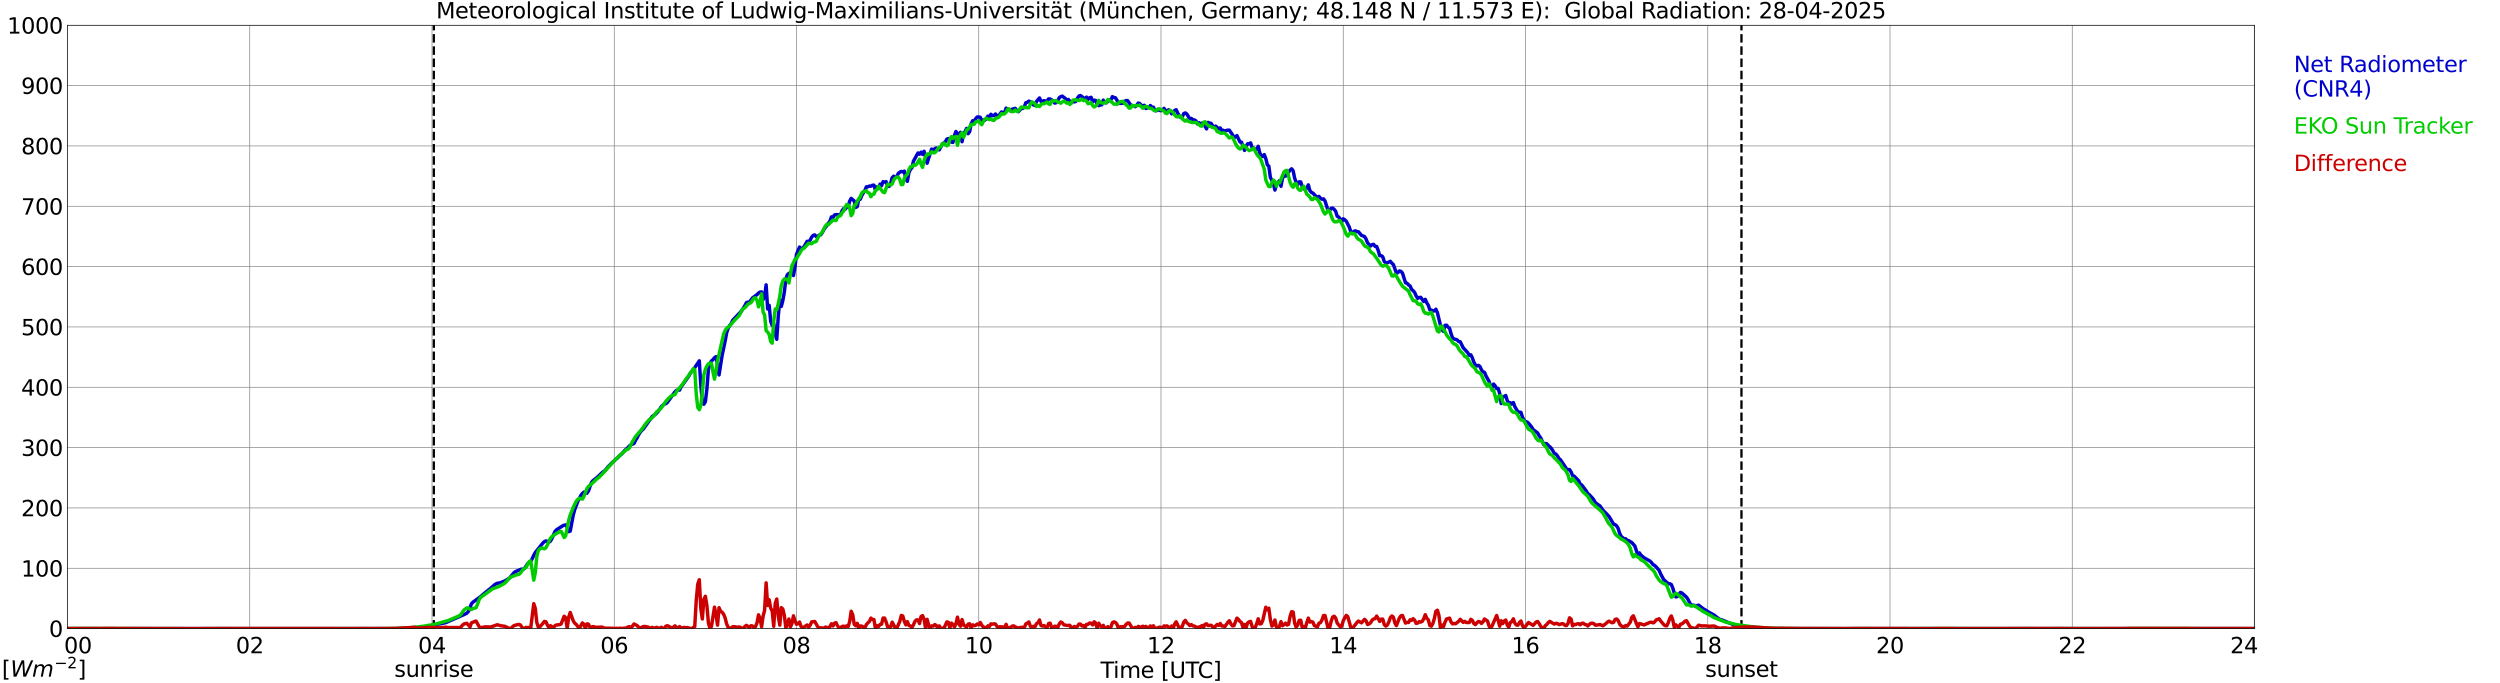 <?xml version="1.0" encoding="utf-8" standalone="no"?>
<!DOCTYPE svg PUBLIC "-//W3C//DTD SVG 1.1//EN"
  "http://www.w3.org/Graphics/SVG/1.1/DTD/svg11.dtd">
<svg xmlns:xlink="http://www.w3.org/1999/xlink" width="1085.4pt" height="296.64pt" viewBox="0 0 1085.4 296.64" xmlns="http://www.w3.org/2000/svg" version="1.1">
 <defs>
  <style type="text/css">*{stroke-linejoin: round; stroke-linecap: butt}</style>
 </defs>
 <g id="figure_1">
  <g id="patch_1">
   <path d="M 0 296.64 
L 1085.4 296.64 
L 1085.4 0 
L 0 0 
z
" style="fill: #ffffff"/>
  </g>
  <g id="axes_1">
   <g id="patch_2">
    <path d="M 29.306 272.909 
L 978.814 272.909 
L 978.814 10.976 
L 29.306 10.976 
z
" style="fill: #ffffff"/>
   </g>
   <g id="patch_3">
    <path d="M 978.814 272.909 
L 978.814 272.909 
L 978.814 10.976 
L 978.814 10.976 
z
" clip-path="url(#p1bce2fca02)" style="fill: #d3d3d3; opacity: 0.25; stroke: #d3d3d3; stroke-linejoin: miter"/>
   </g>
   <g id="matplotlib.axis_1">
    <g id="xtick_1">
     <g id="line2d_1">
      <path d="M 29.306 272.909 
L 29.306 10.976 
" clip-path="url(#p1bce2fca02)" style="fill: none; stroke: #808080; stroke-width: 0.3; stroke-linecap: square"/>
     </g>
     <g id="line2d_2"/>
     <g id="text_1">
      <!--    00 -->
      <g transform="translate(18.733 283.627) scale(0.095 -0.095)">
       <defs>
        <path id="DejaVuSans-20" transform="scale(0.016)"/>
        <path id="DejaVuSans-30" d="M 2034 4250 
Q 1547 4250 1301 3770 
Q 1056 3291 1056 2328 
Q 1056 1369 1301 889 
Q 1547 409 2034 409 
Q 2525 409 2770 889 
Q 3016 1369 3016 2328 
Q 3016 3291 2770 3770 
Q 2525 4250 2034 4250 
z
M 2034 4750 
Q 2819 4750 3233 4129 
Q 3647 3509 3647 2328 
Q 3647 1150 3233 529 
Q 2819 -91 2034 -91 
Q 1250 -91 836 529 
Q 422 1150 422 2328 
Q 422 3509 836 4129 
Q 1250 4750 2034 4750 
z
" transform="scale(0.016)"/>
       </defs>
       <use xlink:href="#DejaVuSans-20"/>
       <use xlink:href="#DejaVuSans-20" transform="translate(31.787 0)"/>
       <use xlink:href="#DejaVuSans-20" transform="translate(63.574 0)"/>
       <use xlink:href="#DejaVuSans-30" transform="translate(95.361 0)"/>
       <use xlink:href="#DejaVuSans-30" transform="translate(158.984 0)"/>
      </g>
     </g>
    </g>
    <g id="xtick_2">
     <g id="line2d_3">
      <path d="M 108.431 272.909 
L 108.431 10.976 
" clip-path="url(#p1bce2fca02)" style="fill: none; stroke: #808080; stroke-width: 0.3; stroke-linecap: square"/>
     </g>
     <g id="line2d_4"/>
     <g id="text_2">
      <!-- 02 -->
      <g transform="translate(102.387 283.627) scale(0.095 -0.095)">
       <defs>
        <path id="DejaVuSans-32" d="M 1228 531 
L 3431 531 
L 3431 0 
L 469 0 
L 469 531 
Q 828 903 1448 1529 
Q 2069 2156 2228 2338 
Q 2531 2678 2651 2914 
Q 2772 3150 2772 3378 
Q 2772 3750 2511 3984 
Q 2250 4219 1831 4219 
Q 1534 4219 1204 4116 
Q 875 4013 500 3803 
L 500 4441 
Q 881 4594 1212 4672 
Q 1544 4750 1819 4750 
Q 2544 4750 2975 4387 
Q 3406 4025 3406 3419 
Q 3406 3131 3298 2873 
Q 3191 2616 2906 2266 
Q 2828 2175 2409 1742 
Q 1991 1309 1228 531 
z
" transform="scale(0.016)"/>
       </defs>
       <use xlink:href="#DejaVuSans-30"/>
       <use xlink:href="#DejaVuSans-32" transform="translate(63.623 0)"/>
      </g>
     </g>
    </g>
    <g id="xtick_3">
     <g id="line2d_5">
      <path d="M 187.557 272.909 
L 187.557 10.976 
" clip-path="url(#p1bce2fca02)" style="fill: none; stroke: #808080; stroke-width: 0.3; stroke-linecap: square"/>
     </g>
     <g id="line2d_6"/>
     <g id="text_3">
      <!-- 04 -->
      <g transform="translate(181.513 283.627) scale(0.095 -0.095)">
       <defs>
        <path id="DejaVuSans-34" d="M 2419 4116 
L 825 1625 
L 2419 1625 
L 2419 4116 
z
M 2253 4666 
L 3047 4666 
L 3047 1625 
L 3713 1625 
L 3713 1100 
L 3047 1100 
L 3047 0 
L 2419 0 
L 2419 1100 
L 313 1100 
L 313 1709 
L 2253 4666 
z
" transform="scale(0.016)"/>
       </defs>
       <use xlink:href="#DejaVuSans-30"/>
       <use xlink:href="#DejaVuSans-34" transform="translate(63.623 0)"/>
      </g>
     </g>
    </g>
    <g id="xtick_4">
     <g id="line2d_7">
      <path d="M 266.683 272.909 
L 266.683 10.976 
" clip-path="url(#p1bce2fca02)" style="fill: none; stroke: #808080; stroke-width: 0.3; stroke-linecap: square"/>
     </g>
     <g id="line2d_8"/>
     <g id="text_4">
      <!-- 06 -->
      <g transform="translate(260.638 283.627) scale(0.095 -0.095)">
       <defs>
        <path id="DejaVuSans-36" d="M 2113 2584 
Q 1688 2584 1439 2293 
Q 1191 2003 1191 1497 
Q 1191 994 1439 701 
Q 1688 409 2113 409 
Q 2538 409 2786 701 
Q 3034 994 3034 1497 
Q 3034 2003 2786 2293 
Q 2538 2584 2113 2584 
z
M 3366 4563 
L 3366 3988 
Q 3128 4100 2886 4159 
Q 2644 4219 2406 4219 
Q 1781 4219 1451 3797 
Q 1122 3375 1075 2522 
Q 1259 2794 1537 2939 
Q 1816 3084 2150 3084 
Q 2853 3084 3261 2657 
Q 3669 2231 3669 1497 
Q 3669 778 3244 343 
Q 2819 -91 2113 -91 
Q 1303 -91 875 529 
Q 447 1150 447 2328 
Q 447 3434 972 4092 
Q 1497 4750 2381 4750 
Q 2619 4750 2861 4703 
Q 3103 4656 3366 4563 
z
" transform="scale(0.016)"/>
       </defs>
       <use xlink:href="#DejaVuSans-30"/>
       <use xlink:href="#DejaVuSans-36" transform="translate(63.623 0)"/>
      </g>
     </g>
    </g>
    <g id="xtick_5">
     <g id="line2d_9">
      <path d="M 345.808 272.909 
L 345.808 10.976 
" clip-path="url(#p1bce2fca02)" style="fill: none; stroke: #808080; stroke-width: 0.3; stroke-linecap: square"/>
     </g>
     <g id="line2d_10"/>
     <g id="text_5">
      <!-- 08 -->
      <g transform="translate(339.764 283.627) scale(0.095 -0.095)">
       <defs>
        <path id="DejaVuSans-38" d="M 2034 2216 
Q 1584 2216 1326 1975 
Q 1069 1734 1069 1313 
Q 1069 891 1326 650 
Q 1584 409 2034 409 
Q 2484 409 2743 651 
Q 3003 894 3003 1313 
Q 3003 1734 2745 1975 
Q 2488 2216 2034 2216 
z
M 1403 2484 
Q 997 2584 770 2862 
Q 544 3141 544 3541 
Q 544 4100 942 4425 
Q 1341 4750 2034 4750 
Q 2731 4750 3128 4425 
Q 3525 4100 3525 3541 
Q 3525 3141 3298 2862 
Q 3072 2584 2669 2484 
Q 3125 2378 3379 2068 
Q 3634 1759 3634 1313 
Q 3634 634 3220 271 
Q 2806 -91 2034 -91 
Q 1263 -91 848 271 
Q 434 634 434 1313 
Q 434 1759 690 2068 
Q 947 2378 1403 2484 
z
M 1172 3481 
Q 1172 3119 1398 2916 
Q 1625 2713 2034 2713 
Q 2441 2713 2670 2916 
Q 2900 3119 2900 3481 
Q 2900 3844 2670 4047 
Q 2441 4250 2034 4250 
Q 1625 4250 1398 4047 
Q 1172 3844 1172 3481 
z
" transform="scale(0.016)"/>
       </defs>
       <use xlink:href="#DejaVuSans-30"/>
       <use xlink:href="#DejaVuSans-38" transform="translate(63.623 0)"/>
      </g>
     </g>
    </g>
    <g id="xtick_6">
     <g id="line2d_11">
      <path d="M 424.934 272.909 
L 424.934 10.976 
" clip-path="url(#p1bce2fca02)" style="fill: none; stroke: #808080; stroke-width: 0.3; stroke-linecap: square"/>
     </g>
     <g id="line2d_12"/>
     <g id="text_6">
      <!-- 10 -->
      <g transform="translate(418.89 283.627) scale(0.095 -0.095)">
       <defs>
        <path id="DejaVuSans-31" d="M 794 531 
L 1825 531 
L 1825 4091 
L 703 3866 
L 703 4441 
L 1819 4666 
L 2450 4666 
L 2450 531 
L 3481 531 
L 3481 0 
L 794 0 
L 794 531 
z
" transform="scale(0.016)"/>
       </defs>
       <use xlink:href="#DejaVuSans-31"/>
       <use xlink:href="#DejaVuSans-30" transform="translate(63.623 0)"/>
      </g>
     </g>
    </g>
    <g id="xtick_7">
     <g id="line2d_13">
      <path d="M 504.06 272.909 
L 504.06 10.976 
" clip-path="url(#p1bce2fca02)" style="fill: none; stroke: #808080; stroke-width: 0.3; stroke-linecap: square"/>
     </g>
     <g id="line2d_14"/>
     <g id="text_7">
      <!-- 12 -->
      <g transform="translate(498.015 283.627) scale(0.095 -0.095)">
       <use xlink:href="#DejaVuSans-31"/>
       <use xlink:href="#DejaVuSans-32" transform="translate(63.623 0)"/>
      </g>
     </g>
    </g>
    <g id="xtick_8">
     <g id="line2d_15">
      <path d="M 583.185 272.909 
L 583.185 10.976 
" clip-path="url(#p1bce2fca02)" style="fill: none; stroke: #808080; stroke-width: 0.3; stroke-linecap: square"/>
     </g>
     <g id="line2d_16"/>
     <g id="text_8">
      <!-- 14 -->
      <g transform="translate(577.141 283.627) scale(0.095 -0.095)">
       <use xlink:href="#DejaVuSans-31"/>
       <use xlink:href="#DejaVuSans-34" transform="translate(63.623 0)"/>
      </g>
     </g>
    </g>
    <g id="xtick_9">
     <g id="line2d_17">
      <path d="M 662.311 272.909 
L 662.311 10.976 
" clip-path="url(#p1bce2fca02)" style="fill: none; stroke: #808080; stroke-width: 0.3; stroke-linecap: square"/>
     </g>
     <g id="line2d_18"/>
     <g id="text_9">
      <!-- 16 -->
      <g transform="translate(656.267 283.627) scale(0.095 -0.095)">
       <use xlink:href="#DejaVuSans-31"/>
       <use xlink:href="#DejaVuSans-36" transform="translate(63.623 0)"/>
      </g>
     </g>
    </g>
    <g id="xtick_10">
     <g id="line2d_19">
      <path d="M 741.437 272.909 
L 741.437 10.976 
" clip-path="url(#p1bce2fca02)" style="fill: none; stroke: #808080; stroke-width: 0.3; stroke-linecap: square"/>
     </g>
     <g id="line2d_20"/>
     <g id="text_10">
      <!-- 18 -->
      <g transform="translate(735.392 283.627) scale(0.095 -0.095)">
       <use xlink:href="#DejaVuSans-31"/>
       <use xlink:href="#DejaVuSans-38" transform="translate(63.623 0)"/>
      </g>
     </g>
    </g>
    <g id="xtick_11">
     <g id="line2d_21">
      <path d="M 820.562 272.909 
L 820.562 10.976 
" clip-path="url(#p1bce2fca02)" style="fill: none; stroke: #808080; stroke-width: 0.3; stroke-linecap: square"/>
     </g>
     <g id="line2d_22"/>
     <g id="text_11">
      <!-- 20 -->
      <g transform="translate(814.518 283.627) scale(0.095 -0.095)">
       <use xlink:href="#DejaVuSans-32"/>
       <use xlink:href="#DejaVuSans-30" transform="translate(63.623 0)"/>
      </g>
     </g>
    </g>
    <g id="xtick_12">
     <g id="line2d_23">
      <path d="M 899.688 272.909 
L 899.688 10.976 
" clip-path="url(#p1bce2fca02)" style="fill: none; stroke: #808080; stroke-width: 0.3; stroke-linecap: square"/>
     </g>
     <g id="line2d_24"/>
     <g id="text_12">
      <!-- 22 -->
      <g transform="translate(893.644 283.627) scale(0.095 -0.095)">
       <use xlink:href="#DejaVuSans-32"/>
       <use xlink:href="#DejaVuSans-32" transform="translate(63.623 0)"/>
      </g>
     </g>
    </g>
    <g id="xtick_13">
     <g id="line2d_25">
      <path d="M 978.814 272.909 
L 978.814 10.976 
" clip-path="url(#p1bce2fca02)" style="fill: none; stroke: #808080; stroke-width: 0.3; stroke-linecap: square"/>
     </g>
     <g id="line2d_26"/>
     <g id="text_13">
      <!-- 24    -->
      <g transform="translate(968.241 283.627) scale(0.095 -0.095)">
       <use xlink:href="#DejaVuSans-32"/>
       <use xlink:href="#DejaVuSans-34" transform="translate(63.623 0)"/>
       <use xlink:href="#DejaVuSans-20" transform="translate(127.246 0)"/>
       <use xlink:href="#DejaVuSans-20" transform="translate(159.033 0)"/>
       <use xlink:href="#DejaVuSans-20" transform="translate(190.82 0)"/>
      </g>
     </g>
    </g>
    <g id="text_14">
     <!-- Time [UTC] -->
     <g transform="translate(477.806 294.322) scale(0.095 -0.095)">
      <defs>
       <path id="DejaVuSans-54" d="M -19 4666 
L 3928 4666 
L 3928 4134 
L 2272 4134 
L 2272 0 
L 1638 0 
L 1638 4134 
L -19 4134 
L -19 4666 
z
" transform="scale(0.016)"/>
       <path id="DejaVuSans-69" d="M 603 3500 
L 1178 3500 
L 1178 0 
L 603 0 
L 603 3500 
z
M 603 4863 
L 1178 4863 
L 1178 4134 
L 603 4134 
L 603 4863 
z
" transform="scale(0.016)"/>
       <path id="DejaVuSans-6d" d="M 3328 2828 
Q 3544 3216 3844 3400 
Q 4144 3584 4550 3584 
Q 5097 3584 5394 3201 
Q 5691 2819 5691 2113 
L 5691 0 
L 5113 0 
L 5113 2094 
Q 5113 2597 4934 2840 
Q 4756 3084 4391 3084 
Q 3944 3084 3684 2787 
Q 3425 2491 3425 1978 
L 3425 0 
L 2847 0 
L 2847 2094 
Q 2847 2600 2669 2842 
Q 2491 3084 2119 3084 
Q 1678 3084 1418 2786 
Q 1159 2488 1159 1978 
L 1159 0 
L 581 0 
L 581 3500 
L 1159 3500 
L 1159 2956 
Q 1356 3278 1631 3431 
Q 1906 3584 2284 3584 
Q 2666 3584 2933 3390 
Q 3200 3197 3328 2828 
z
" transform="scale(0.016)"/>
       <path id="DejaVuSans-65" d="M 3597 1894 
L 3597 1613 
L 953 1613 
Q 991 1019 1311 708 
Q 1631 397 2203 397 
Q 2534 397 2845 478 
Q 3156 559 3463 722 
L 3463 178 
Q 3153 47 2828 -22 
Q 2503 -91 2169 -91 
Q 1331 -91 842 396 
Q 353 884 353 1716 
Q 353 2575 817 3079 
Q 1281 3584 2069 3584 
Q 2775 3584 3186 3129 
Q 3597 2675 3597 1894 
z
M 3022 2063 
Q 3016 2534 2758 2815 
Q 2500 3097 2075 3097 
Q 1594 3097 1305 2825 
Q 1016 2553 972 2059 
L 3022 2063 
z
" transform="scale(0.016)"/>
       <path id="DejaVuSans-5b" d="M 550 4863 
L 1875 4863 
L 1875 4416 
L 1125 4416 
L 1125 -397 
L 1875 -397 
L 1875 -844 
L 550 -844 
L 550 4863 
z
" transform="scale(0.016)"/>
       <path id="DejaVuSans-55" d="M 556 4666 
L 1191 4666 
L 1191 1831 
Q 1191 1081 1462 751 
Q 1734 422 2344 422 
Q 2950 422 3222 751 
Q 3494 1081 3494 1831 
L 3494 4666 
L 4128 4666 
L 4128 1753 
Q 4128 841 3676 375 
Q 3225 -91 2344 -91 
Q 1459 -91 1007 375 
Q 556 841 556 1753 
L 556 4666 
z
" transform="scale(0.016)"/>
       <path id="DejaVuSans-43" d="M 4122 4306 
L 4122 3641 
Q 3803 3938 3442 4084 
Q 3081 4231 2675 4231 
Q 1875 4231 1450 3742 
Q 1025 3253 1025 2328 
Q 1025 1406 1450 917 
Q 1875 428 2675 428 
Q 3081 428 3442 575 
Q 3803 722 4122 1019 
L 4122 359 
Q 3791 134 3420 21 
Q 3050 -91 2638 -91 
Q 1578 -91 968 557 
Q 359 1206 359 2328 
Q 359 3453 968 4101 
Q 1578 4750 2638 4750 
Q 3056 4750 3426 4639 
Q 3797 4528 4122 4306 
z
" transform="scale(0.016)"/>
       <path id="DejaVuSans-5d" d="M 1947 4863 
L 1947 -844 
L 622 -844 
L 622 -397 
L 1369 -397 
L 1369 4416 
L 622 4416 
L 622 4863 
L 1947 4863 
z
" transform="scale(0.016)"/>
      </defs>
      <use xlink:href="#DejaVuSans-54"/>
      <use xlink:href="#DejaVuSans-69" transform="translate(57.959 0)"/>
      <use xlink:href="#DejaVuSans-6d" transform="translate(85.742 0)"/>
      <use xlink:href="#DejaVuSans-65" transform="translate(183.154 0)"/>
      <use xlink:href="#DejaVuSans-20" transform="translate(244.678 0)"/>
      <use xlink:href="#DejaVuSans-5b" transform="translate(276.465 0)"/>
      <use xlink:href="#DejaVuSans-55" transform="translate(315.479 0)"/>
      <use xlink:href="#DejaVuSans-54" transform="translate(388.672 0)"/>
      <use xlink:href="#DejaVuSans-43" transform="translate(443.881 0)"/>
      <use xlink:href="#DejaVuSans-5d" transform="translate(513.705 0)"/>
     </g>
    </g>
   </g>
   <g id="matplotlib.axis_2">
    <g id="ytick_1">
     <g id="line2d_27">
      <path d="M 29.306 272.909 
L 978.814 272.909 
" clip-path="url(#p1bce2fca02)" style="fill: none; stroke: #808080; stroke-width: 0.3; stroke-linecap: square"/>
     </g>
     <g id="line2d_28"/>
     <g id="text_15">
      <!-- 0 -->
      <g transform="translate(21.261 276.518) scale(0.095 -0.095)">
       <use xlink:href="#DejaVuSans-30"/>
      </g>
     </g>
    </g>
    <g id="ytick_2">
     <g id="line2d_29">
      <path d="M 29.306 246.715 
L 978.814 246.715 
" clip-path="url(#p1bce2fca02)" style="fill: none; stroke: #808080; stroke-width: 0.3; stroke-linecap: square"/>
     </g>
     <g id="line2d_30"/>
     <g id="text_16">
      <!-- 100 -->
      <g transform="translate(9.173 250.325) scale(0.095 -0.095)">
       <use xlink:href="#DejaVuSans-31"/>
       <use xlink:href="#DejaVuSans-30" transform="translate(63.623 0)"/>
       <use xlink:href="#DejaVuSans-30" transform="translate(127.246 0)"/>
      </g>
     </g>
    </g>
    <g id="ytick_3">
     <g id="line2d_31">
      <path d="M 29.306 220.522 
L 978.814 220.522 
" clip-path="url(#p1bce2fca02)" style="fill: none; stroke: #808080; stroke-width: 0.3; stroke-linecap: square"/>
     </g>
     <g id="line2d_32"/>
     <g id="text_17">
      <!-- 200 -->
      <g transform="translate(9.173 224.131) scale(0.095 -0.095)">
       <use xlink:href="#DejaVuSans-32"/>
       <use xlink:href="#DejaVuSans-30" transform="translate(63.623 0)"/>
       <use xlink:href="#DejaVuSans-30" transform="translate(127.246 0)"/>
      </g>
     </g>
    </g>
    <g id="ytick_4">
     <g id="line2d_33">
      <path d="M 29.306 194.329 
L 978.814 194.329 
" clip-path="url(#p1bce2fca02)" style="fill: none; stroke: #808080; stroke-width: 0.3; stroke-linecap: square"/>
     </g>
     <g id="line2d_34"/>
     <g id="text_18">
      <!-- 300 -->
      <g transform="translate(9.173 197.938) scale(0.095 -0.095)">
       <defs>
        <path id="DejaVuSans-33" d="M 2597 2516 
Q 3050 2419 3304 2112 
Q 3559 1806 3559 1356 
Q 3559 666 3084 287 
Q 2609 -91 1734 -91 
Q 1441 -91 1130 -33 
Q 819 25 488 141 
L 488 750 
Q 750 597 1062 519 
Q 1375 441 1716 441 
Q 2309 441 2620 675 
Q 2931 909 2931 1356 
Q 2931 1769 2642 2001 
Q 2353 2234 1838 2234 
L 1294 2234 
L 1294 2753 
L 1863 2753 
Q 2328 2753 2575 2939 
Q 2822 3125 2822 3475 
Q 2822 3834 2567 4026 
Q 2313 4219 1838 4219 
Q 1578 4219 1281 4162 
Q 984 4106 628 3988 
L 628 4550 
Q 988 4650 1302 4700 
Q 1616 4750 1894 4750 
Q 2613 4750 3031 4423 
Q 3450 4097 3450 3541 
Q 3450 3153 3228 2886 
Q 3006 2619 2597 2516 
z
" transform="scale(0.016)"/>
       </defs>
       <use xlink:href="#DejaVuSans-33"/>
       <use xlink:href="#DejaVuSans-30" transform="translate(63.623 0)"/>
       <use xlink:href="#DejaVuSans-30" transform="translate(127.246 0)"/>
      </g>
     </g>
    </g>
    <g id="ytick_5">
     <g id="line2d_35">
      <path d="M 29.306 168.136 
L 978.814 168.136 
" clip-path="url(#p1bce2fca02)" style="fill: none; stroke: #808080; stroke-width: 0.3; stroke-linecap: square"/>
     </g>
     <g id="line2d_36"/>
     <g id="text_19">
      <!-- 400 -->
      <g transform="translate(9.173 171.745) scale(0.095 -0.095)">
       <use xlink:href="#DejaVuSans-34"/>
       <use xlink:href="#DejaVuSans-30" transform="translate(63.623 0)"/>
       <use xlink:href="#DejaVuSans-30" transform="translate(127.246 0)"/>
      </g>
     </g>
    </g>
    <g id="ytick_6">
     <g id="line2d_37">
      <path d="M 29.306 141.942 
L 978.814 141.942 
" clip-path="url(#p1bce2fca02)" style="fill: none; stroke: #808080; stroke-width: 0.3; stroke-linecap: square"/>
     </g>
     <g id="line2d_38"/>
     <g id="text_20">
      <!-- 500 -->
      <g transform="translate(9.173 145.551) scale(0.095 -0.095)">
       <defs>
        <path id="DejaVuSans-35" d="M 691 4666 
L 3169 4666 
L 3169 4134 
L 1269 4134 
L 1269 2991 
Q 1406 3038 1543 3061 
Q 1681 3084 1819 3084 
Q 2600 3084 3056 2656 
Q 3513 2228 3513 1497 
Q 3513 744 3044 326 
Q 2575 -91 1722 -91 
Q 1428 -91 1123 -41 
Q 819 9 494 109 
L 494 744 
Q 775 591 1075 516 
Q 1375 441 1709 441 
Q 2250 441 2565 725 
Q 2881 1009 2881 1497 
Q 2881 1984 2565 2268 
Q 2250 2553 1709 2553 
Q 1456 2553 1204 2497 
Q 953 2441 691 2322 
L 691 4666 
z
" transform="scale(0.016)"/>
       </defs>
       <use xlink:href="#DejaVuSans-35"/>
       <use xlink:href="#DejaVuSans-30" transform="translate(63.623 0)"/>
       <use xlink:href="#DejaVuSans-30" transform="translate(127.246 0)"/>
      </g>
     </g>
    </g>
    <g id="ytick_7">
     <g id="line2d_39">
      <path d="M 29.306 115.749 
L 978.814 115.749 
" clip-path="url(#p1bce2fca02)" style="fill: none; stroke: #808080; stroke-width: 0.3; stroke-linecap: square"/>
     </g>
     <g id="line2d_40"/>
     <g id="text_21">
      <!-- 600 -->
      <g transform="translate(9.173 119.358) scale(0.095 -0.095)">
       <use xlink:href="#DejaVuSans-36"/>
       <use xlink:href="#DejaVuSans-30" transform="translate(63.623 0)"/>
       <use xlink:href="#DejaVuSans-30" transform="translate(127.246 0)"/>
      </g>
     </g>
    </g>
    <g id="ytick_8">
     <g id="line2d_41">
      <path d="M 29.306 89.556 
L 978.814 89.556 
" clip-path="url(#p1bce2fca02)" style="fill: none; stroke: #808080; stroke-width: 0.3; stroke-linecap: square"/>
     </g>
     <g id="line2d_42"/>
     <g id="text_22">
      <!-- 700 -->
      <g transform="translate(9.173 93.165) scale(0.095 -0.095)">
       <defs>
        <path id="DejaVuSans-37" d="M 525 4666 
L 3525 4666 
L 3525 4397 
L 1831 0 
L 1172 0 
L 2766 4134 
L 525 4134 
L 525 4666 
z
" transform="scale(0.016)"/>
       </defs>
       <use xlink:href="#DejaVuSans-37"/>
       <use xlink:href="#DejaVuSans-30" transform="translate(63.623 0)"/>
       <use xlink:href="#DejaVuSans-30" transform="translate(127.246 0)"/>
      </g>
     </g>
    </g>
    <g id="ytick_9">
     <g id="line2d_43">
      <path d="M 29.306 63.362 
L 978.814 63.362 
" clip-path="url(#p1bce2fca02)" style="fill: none; stroke: #808080; stroke-width: 0.3; stroke-linecap: square"/>
     </g>
     <g id="line2d_44"/>
     <g id="text_23">
      <!-- 800 -->
      <g transform="translate(9.173 66.972) scale(0.095 -0.095)">
       <use xlink:href="#DejaVuSans-38"/>
       <use xlink:href="#DejaVuSans-30" transform="translate(63.623 0)"/>
       <use xlink:href="#DejaVuSans-30" transform="translate(127.246 0)"/>
      </g>
     </g>
    </g>
    <g id="ytick_10">
     <g id="line2d_45">
      <path d="M 29.306 37.169 
L 978.814 37.169 
" clip-path="url(#p1bce2fca02)" style="fill: none; stroke: #808080; stroke-width: 0.3; stroke-linecap: square"/>
     </g>
     <g id="line2d_46"/>
     <g id="text_24">
      <!-- 900 -->
      <g transform="translate(9.173 40.778) scale(0.095 -0.095)">
       <defs>
        <path id="DejaVuSans-39" d="M 703 97 
L 703 672 
Q 941 559 1184 500 
Q 1428 441 1663 441 
Q 2288 441 2617 861 
Q 2947 1281 2994 2138 
Q 2813 1869 2534 1725 
Q 2256 1581 1919 1581 
Q 1219 1581 811 2004 
Q 403 2428 403 3163 
Q 403 3881 828 4315 
Q 1253 4750 1959 4750 
Q 2769 4750 3195 4129 
Q 3622 3509 3622 2328 
Q 3622 1225 3098 567 
Q 2575 -91 1691 -91 
Q 1453 -91 1209 -44 
Q 966 3 703 97 
z
M 1959 2075 
Q 2384 2075 2632 2365 
Q 2881 2656 2881 3163 
Q 2881 3666 2632 3958 
Q 2384 4250 1959 4250 
Q 1534 4250 1286 3958 
Q 1038 3666 1038 3163 
Q 1038 2656 1286 2365 
Q 1534 2075 1959 2075 
z
" transform="scale(0.016)"/>
       </defs>
       <use xlink:href="#DejaVuSans-39"/>
       <use xlink:href="#DejaVuSans-30" transform="translate(63.623 0)"/>
       <use xlink:href="#DejaVuSans-30" transform="translate(127.246 0)"/>
      </g>
     </g>
    </g>
    <g id="ytick_11">
     <g id="line2d_47">
      <path d="M 29.306 10.976 
L 978.814 10.976 
" clip-path="url(#p1bce2fca02)" style="fill: none; stroke: #808080; stroke-width: 0.3; stroke-linecap: square"/>
     </g>
     <g id="line2d_48"/>
     <g id="text_25">
      <!-- 1000 -->
      <g transform="translate(3.128 14.585) scale(0.095 -0.095)">
       <use xlink:href="#DejaVuSans-31"/>
       <use xlink:href="#DejaVuSans-30" transform="translate(63.623 0)"/>
       <use xlink:href="#DejaVuSans-30" transform="translate(127.246 0)"/>
       <use xlink:href="#DejaVuSans-30" transform="translate(190.869 0)"/>
      </g>
     </g>
    </g>
   </g>
   <g id="line2d_49">
    <path d="M 188.348 272.909 
L 188.348 10.976 
" clip-path="url(#p1bce2fca02)" style="fill: none; stroke-dasharray: 3.7,1.6; stroke-dashoffset: 0; stroke: #000000"/>
   </g>
   <g id="line2d_50">
    <path d="M 756.075 272.909 
L 756.075 10.976 
" clip-path="url(#p1bce2fca02)" style="fill: none; stroke-dasharray: 3.7,1.6; stroke-dashoffset: 0; stroke: #000000"/>
   </g>
   <g id="line2d_51">
    <path d="M 29.306 272.909 
L 180.304 272.909 
L 180.963 272.471 
L 182.941 272.33 
L 183.601 272.348 
L 188.876 271.458 
L 190.195 270.973 
L 191.513 270.748 
L 193.492 270.344 
L 202.063 266.557 
L 202.723 266.19 
L 203.382 265.462 
L 204.701 262.12 
L 205.36 261.431 
L 208.657 259.021 
L 210.635 257.319 
L 213.273 255.192 
L 214.592 254.016 
L 215.251 253.531 
L 215.91 253.245 
L 217.229 253.023 
L 219.207 252.193 
L 221.186 250.998 
L 222.504 249.437 
L 223.164 248.649 
L 223.823 248.161 
L 225.801 247.31 
L 226.461 247.087 
L 227.12 247.19 
L 227.779 246.702 
L 229.098 244.717 
L 230.417 243.766 
L 231.076 242.551 
L 231.736 241.071 
L 232.395 239.876 
L 235.692 235.785 
L 236.351 235.156 
L 237.011 234.853 
L 237.67 235.054 
L 238.329 235.418 
L 238.989 234.934 
L 239.648 233.758 
L 240.967 230.719 
L 241.626 230.012 
L 244.264 228.309 
L 244.923 228.027 
L 245.583 227.882 
L 246.242 228.875 
L 246.901 230.821 
L 247.561 230.578 
L 248.88 223.61 
L 249.539 221.18 
L 250.858 217.714 
L 252.176 215.121 
L 252.836 214.251 
L 253.495 213.662 
L 254.155 213.743 
L 254.814 214.149 
L 255.473 213.157 
L 256.792 209.469 
L 257.451 208.68 
L 259.43 207.119 
L 261.408 205.215 
L 262.726 204.243 
L 264.045 202.601 
L 265.364 201.265 
L 266.023 200.576 
L 266.683 200.11 
L 267.342 199.361 
L 268.002 198.915 
L 268.661 198.185 
L 269.98 197.011 
L 271.298 195.492 
L 272.617 194.337 
L 273.277 193.588 
L 273.936 193.142 
L 275.255 192.535 
L 275.914 191.157 
L 276.573 190.122 
L 277.233 188.807 
L 277.892 187.754 
L 278.552 186.921 
L 279.211 186.356 
L 280.53 184.554 
L 283.167 180.805 
L 284.486 179.933 
L 285.145 179.325 
L 285.805 178.537 
L 287.124 176.551 
L 288.442 175.396 
L 289.102 175.273 
L 289.761 174.686 
L 293.058 170.087 
L 293.717 169.479 
L 294.377 169.217 
L 295.036 169.38 
L 295.696 167.981 
L 298.992 163.363 
L 299.652 162.148 
L 300.311 161.236 
L 300.971 160.608 
L 303.608 156.658 
L 304.267 167.352 
L 304.927 174.506 
L 305.586 175.496 
L 306.246 174.362 
L 306.905 168.872 
L 307.564 160.406 
L 308.224 157.873 
L 308.883 156.718 
L 309.543 156.17 
L 310.202 155.301 
L 310.861 154.856 
L 311.521 158.216 
L 312.18 162.776 
L 313.499 154.368 
L 314.818 148.129 
L 315.477 144.522 
L 316.136 142.537 
L 316.796 141.363 
L 317.455 140.47 
L 318.114 139.032 
L 321.411 135.59 
L 322.071 134.82 
L 323.39 132.693 
L 324.049 131.415 
L 324.708 131.174 
L 325.368 131.193 
L 326.686 129.369 
L 328.665 127.91 
L 329.324 127.243 
L 329.983 126.818 
L 330.643 126.737 
L 331.302 130.1 
L 331.961 128.741 
L 332.621 123.678 
L 333.28 134.15 
L 333.94 132.591 
L 334.599 139.417 
L 335.258 141.342 
L 335.918 140.452 
L 336.577 145.049 
L 337.236 147.299 
L 337.896 137.351 
L 338.555 130.119 
L 339.215 133.037 
L 339.874 130.464 
L 340.533 126.797 
L 341.193 121.085 
L 341.852 119.222 
L 342.512 118.693 
L 343.171 118.431 
L 343.83 117.478 
L 344.49 119.626 
L 345.149 115.898 
L 345.808 110.45 
L 347.127 107.249 
L 347.787 107.938 
L 348.446 107.734 
L 349.105 107.066 
L 350.424 104.758 
L 351.083 105.02 
L 351.743 104.211 
L 352.402 102.914 
L 353.062 102.204 
L 353.721 101.982 
L 354.38 102.731 
L 355.04 102.55 
L 355.699 102.042 
L 356.359 101.94 
L 357.018 100.95 
L 357.677 99.671 
L 360.315 96.025 
L 360.974 94.163 
L 361.634 94.404 
L 362.293 93.333 
L 362.952 93.189 
L 363.612 93.17 
L 364.271 93.492 
L 364.93 93.189 
L 365.59 91.468 
L 366.249 90.595 
L 366.909 90.86 
L 367.568 89.988 
L 368.227 89.828 
L 368.887 87.334 
L 369.546 86.119 
L 370.865 87.235 
L 371.524 90.069 
L 372.184 89.666 
L 372.843 86.483 
L 373.502 86.504 
L 374.162 84.864 
L 375.481 82.717 
L 376.14 81.116 
L 376.799 81.095 
L 377.459 80.773 
L 378.118 80.852 
L 378.777 80.406 
L 379.437 80.406 
L 380.096 82.596 
L 380.756 81.095 
L 381.415 81.724 
L 382.074 79.94 
L 382.734 80.629 
L 383.393 78.869 
L 384.053 79.091 
L 384.712 78.848 
L 385.371 80.752 
L 386.031 80.933 
L 386.69 79.576 
L 387.349 77.124 
L 388.009 76.498 
L 388.668 77.025 
L 389.328 76.76 
L 389.987 75.301 
L 390.646 74.775 
L 391.306 74.432 
L 391.965 74.654 
L 392.624 74.308 
L 393.284 77.894 
L 393.943 78.725 
L 394.603 74.997 
L 395.262 73.538 
L 395.921 72.852 
L 396.581 69.973 
L 397.899 67.585 
L 398.559 66.409 
L 399.218 66.956 
L 399.878 66.084 
L 400.537 67.016 
L 401.196 65.68 
L 402.515 70.867 
L 403.834 66.61 
L 404.493 64.727 
L 405.153 65.253 
L 405.812 64.586 
L 406.471 64.242 
L 407.131 64.727 
L 407.79 65.073 
L 409.109 62.621 
L 410.428 61.526 
L 411.087 60.392 
L 411.746 60.148 
L 412.406 60.675 
L 413.065 61.689 
L 413.725 61.83 
L 414.384 58.771 
L 415.043 57.092 
L 415.703 58.103 
L 416.362 58.265 
L 417.022 57.435 
L 417.681 61.526 
L 418.34 58.003 
L 419 57.11 
L 419.659 55.753 
L 420.318 58.042 
L 420.978 57.152 
L 421.637 53.747 
L 422.297 52.411 
L 422.956 52.694 
L 423.615 51.52 
L 424.275 50.79 
L 424.934 50.79 
L 425.593 50.931 
L 426.253 52.694 
L 426.912 52.047 
L 427.572 52.167 
L 428.231 51.602 
L 428.89 50.425 
L 429.55 50.994 
L 430.209 49.616 
L 430.869 50.224 
L 431.528 50.203 
L 432.187 49.493 
L 432.847 50.284 
L 433.506 50.386 
L 434.825 48.602 
L 435.484 48.867 
L 436.144 48.987 
L 436.803 46.942 
L 437.462 47.57 
L 438.122 47.61 
L 438.781 47.793 
L 439.44 47.408 
L 440.759 47.041 
L 441.419 47.874 
L 442.078 48.5 
L 442.737 47.893 
L 443.397 46.981 
L 444.056 47.104 
L 444.716 46.313 
L 445.375 44.592 
L 446.034 44.43 
L 446.694 43.903 
L 447.353 44.186 
L 448.012 44.673 
L 448.672 45.585 
L 449.331 45.705 
L 449.991 44.084 
L 451.309 42.526 
L 451.969 44.024 
L 452.628 43.922 
L 453.287 43.699 
L 453.947 43.922 
L 454.606 43.822 
L 455.266 42.929 
L 455.925 42.992 
L 456.584 43.356 
L 457.244 43.903 
L 457.903 44.755 
L 458.563 44.611 
L 459.222 43.843 
L 459.881 42.402 
L 460.541 41.957 
L 461.2 41.734 
L 462.519 42.769 
L 463.178 43.437 
L 463.838 43.172 
L 465.156 44.713 
L 465.816 43.943 
L 466.475 44.246 
L 467.134 43.984 
L 467.794 42.625 
L 468.453 41.674 
L 469.113 41.491 
L 471.091 42.992 
L 471.75 42.161 
L 472.409 43.154 
L 473.069 42.423 
L 473.728 42.261 
L 474.388 44.225 
L 475.047 43.476 
L 475.706 43.599 
L 476.366 45.381 
L 477.025 45.868 
L 477.685 45.585 
L 478.344 45.504 
L 479.003 43.476 
L 479.663 44.571 
L 480.322 44.652 
L 481.641 43.314 
L 482.3 43.437 
L 482.96 41.957 
L 483.619 42.321 
L 484.278 42.465 
L 484.938 43.476 
L 485.597 44.713 
L 486.256 44.914 
L 487.575 44.794 
L 488.235 43.984 
L 488.894 43.66 
L 489.553 43.681 
L 490.872 45.543 
L 491.532 45.889 
L 492.191 45.928 
L 492.85 46.334 
L 493.51 45.726 
L 494.169 44.755 
L 494.828 44.935 
L 495.488 45.684 
L 496.147 45.97 
L 496.807 45.705 
L 497.466 47.104 
L 498.785 46.617 
L 499.444 45.826 
L 500.103 46.596 
L 500.763 46.536 
L 501.422 47.995 
L 502.082 48.076 
L 502.741 47.631 
L 503.4 47.913 
L 504.06 48.055 
L 504.719 47.712 
L 505.379 47.041 
L 506.038 48.115 
L 506.697 48.157 
L 507.357 47.67 
L 508.016 48.076 
L 508.675 49.412 
L 509.994 47.934 
L 510.654 47.649 
L 511.313 49.09 
L 511.972 50.203 
L 512.632 50.994 
L 513.291 50.669 
L 513.95 49.312 
L 514.61 49.027 
L 515.269 49.493 
L 516.588 51.662 
L 517.247 51.418 
L 517.907 52.047 
L 518.566 52.065 
L 519.226 52.471 
L 519.885 53.81 
L 520.544 53.262 
L 521.204 53.951 
L 521.863 53.425 
L 522.522 53.605 
L 523.841 55.955 
L 524.501 53.139 
L 525.16 53.443 
L 525.819 53.566 
L 526.479 54.58 
L 527.138 55.266 
L 527.797 54.76 
L 529.116 55.916 
L 529.776 55.551 
L 530.435 56.746 
L 531.094 56.544 
L 531.754 57.029 
L 532.413 56.644 
L 533.073 56.502 
L 533.732 56.523 
L 535.051 58.448 
L 535.71 59.541 
L 536.369 59.501 
L 537.029 58.873 
L 538.348 61.628 
L 539.007 61.73 
L 540.326 65.295 
L 540.985 63.572 
L 541.644 62.419 
L 542.304 62.438 
L 542.963 62.053 
L 543.623 64.02 
L 544.282 64.303 
L 544.941 65.112 
L 545.601 64.808 
L 546.26 63.512 
L 546.919 66.348 
L 547.579 67.585 
L 548.238 67.97 
L 548.898 67.139 
L 549.557 68.86 
L 550.216 71.535 
L 550.876 72.142 
L 551.535 77.025 
L 552.195 78.258 
L 552.854 79.738 
L 553.513 82.515 
L 554.173 80.163 
L 555.491 78.463 
L 556.151 80.873 
L 556.81 77.368 
L 557.47 76.375 
L 558.129 76.456 
L 560.107 73.842 
L 560.766 73.297 
L 561.426 74.128 
L 562.085 77.368 
L 562.745 79.091 
L 563.404 80.163 
L 564.063 78.929 
L 564.723 78.989 
L 565.382 81.056 
L 566.701 82.452 
L 567.36 81.664 
L 568.02 80.265 
L 568.679 82.696 
L 569.338 83.526 
L 569.998 83.83 
L 571.317 85.208 
L 571.976 85.695 
L 572.635 85.268 
L 573.295 86.08 
L 573.954 86.504 
L 574.613 86.342 
L 575.273 87.253 
L 576.592 91.428 
L 577.251 91.387 
L 577.91 90.475 
L 578.57 90.355 
L 579.229 90.881 
L 579.889 91.732 
L 580.548 93.859 
L 581.207 94.223 
L 581.867 95.054 
L 582.526 96.128 
L 583.185 94.993 
L 583.845 95.418 
L 584.504 96.067 
L 585.823 98.639 
L 586.482 100.706 
L 587.142 101.395 
L 587.801 100.442 
L 588.46 100.219 
L 589.12 100.544 
L 589.779 100.625 
L 591.098 102.183 
L 592.417 102.692 
L 593.076 103.745 
L 593.736 105.444 
L 595.054 106.804 
L 595.714 106.215 
L 596.373 106.094 
L 597.032 106.966 
L 597.692 107.006 
L 598.351 108.708 
L 599.011 110.997 
L 599.67 110.997 
L 600.329 111.461 
L 600.989 113.57 
L 601.648 114.075 
L 602.307 114.135 
L 603.626 113.447 
L 604.286 114.277 
L 604.945 114.845 
L 606.264 118.614 
L 606.923 118.311 
L 607.582 117.622 
L 608.242 117.823 
L 608.901 118.573 
L 610.22 122.766 
L 610.879 122.968 
L 611.539 123.699 
L 612.198 124.144 
L 612.858 125.621 
L 613.517 126.211 
L 614.176 126.96 
L 614.836 128.479 
L 615.495 129.532 
L 616.154 129.189 
L 616.814 129.087 
L 618.133 130.91 
L 618.792 129.959 
L 619.451 131.496 
L 620.111 132.531 
L 620.77 134.535 
L 621.429 134.598 
L 622.089 135.001 
L 622.748 134.983 
L 623.408 134.252 
L 624.067 135.771 
L 625.386 141.222 
L 626.045 143.207 
L 626.705 143.875 
L 627.364 141.24 
L 628.023 141.18 
L 628.683 142.01 
L 629.342 142.498 
L 630.001 144.928 
L 630.661 146.691 
L 631.32 147.157 
L 632.639 147.542 
L 633.298 148.271 
L 633.958 148.373 
L 635.276 150.984 
L 637.255 153.153 
L 637.914 154.287 
L 638.573 154.044 
L 639.233 155.382 
L 639.892 157.223 
L 640.552 158.46 
L 641.211 158.887 
L 641.87 158.622 
L 642.53 159.109 
L 643.189 160.568 
L 643.848 161.48 
L 644.508 161.64 
L 645.167 163.201 
L 646.486 165.592 
L 647.145 167.656 
L 647.805 168.327 
L 648.464 166.745 
L 649.123 167.515 
L 649.783 168.691 
L 650.442 168.649 
L 651.102 170.839 
L 651.761 175.192 
L 652.42 172.295 
L 653.08 172.135 
L 653.739 171.729 
L 654.399 173.977 
L 655.058 174.93 
L 655.717 174.849 
L 656.377 175.436 
L 657.036 174.768 
L 657.695 176.57 
L 659.014 178.799 
L 660.333 179.042 
L 660.992 181.088 
L 661.652 182.445 
L 662.311 183.053 
L 662.97 183.194 
L 663.63 183.742 
L 664.949 185.363 
L 665.608 186.476 
L 667.586 187.995 
L 668.246 189.211 
L 668.905 190.104 
L 670.224 193.019 
L 670.883 192.535 
L 671.542 192.655 
L 672.202 193.404 
L 672.861 193.952 
L 673.521 194.682 
L 674.18 195.673 
L 674.839 196.87 
L 675.499 197.113 
L 676.158 197.902 
L 676.817 199.057 
L 677.477 199.604 
L 679.455 202.54 
L 680.114 203.614 
L 680.774 203.918 
L 681.433 203.858 
L 682.092 204.89 
L 682.752 206.49 
L 683.411 206.713 
L 684.73 208.052 
L 685.389 208.719 
L 686.049 210.178 
L 686.708 210.543 
L 688.686 213.157 
L 689.346 214.312 
L 690.005 214.778 
L 691.324 216.195 
L 691.983 217.046 
L 692.643 218.22 
L 693.961 219.213 
L 694.621 219.639 
L 695.939 221.544 
L 697.258 222.84 
L 698.577 224.236 
L 700.555 227.56 
L 701.215 227.783 
L 701.874 228.309 
L 702.533 229.423 
L 703.193 231.531 
L 703.852 232.906 
L 705.171 233.941 
L 705.83 233.941 
L 706.49 234.669 
L 707.149 234.732 
L 707.808 235.217 
L 708.468 235.541 
L 709.786 237.04 
L 711.105 241.131 
L 711.765 240.039 
L 712.424 241.011 
L 713.743 242.124 
L 716.38 243.625 
L 717.04 244.272 
L 717.699 245.123 
L 718.358 245.508 
L 719.018 246.095 
L 720.337 247.635 
L 720.996 249.196 
L 722.315 251.627 
L 724.293 253.429 
L 724.952 253.429 
L 725.612 253.772 
L 726.271 255.333 
L 726.93 257.562 
L 727.59 259.163 
L 728.249 258.979 
L 729.568 257.216 
L 730.227 257.46 
L 732.205 259.244 
L 732.865 260.236 
L 733.524 261.612 
L 734.184 262.707 
L 735.502 262.767 
L 736.162 263.275 
L 736.821 262.908 
L 737.48 262.727 
L 739.459 264.286 
L 740.777 265.038 
L 741.437 265.522 
L 743.415 266.617 
L 744.074 266.96 
L 746.052 268.5 
L 746.712 268.906 
L 748.031 269.292 
L 753.306 271.539 
L 755.284 271.945 
L 756.602 272.309 
L 757.921 272.511 
L 759.899 272.673 
L 761.218 272.909 
L 978.154 272.909 
L 978.154 272.909 
" clip-path="url(#p1bce2fca02)" style="fill: none; stroke: #0000cc; stroke-width: 1.5; stroke-linecap: square"/>
   </g>
   <g id="line2d_52">
    <path d="M 28.646 272.897 
L 33.921 272.853 
L 80.078 272.926 
L 83.375 272.937 
L 91.288 272.917 
L 107.772 272.93 
L 132.829 272.935 
L 140.082 272.93 
L 153.929 272.904 
L 158.544 272.918 
L 171.732 272.869 
L 173.71 272.751 
L 175.029 272.692 
L 177.007 272.588 
L 180.963 272.258 
L 183.601 271.914 
L 188.216 271.155 
L 190.195 270.653 
L 194.81 269.334 
L 199.426 267.341 
L 200.085 266.79 
L 201.404 264.891 
L 202.723 263.913 
L 203.382 264.002 
L 204.042 264.522 
L 204.701 264.623 
L 205.36 264.191 
L 206.679 263.866 
L 207.339 262.311 
L 207.998 260.417 
L 208.657 259.402 
L 213.932 255.586 
L 215.251 255.148 
L 216.57 254.636 
L 219.207 253.175 
L 221.186 250.973 
L 221.845 250.491 
L 224.482 249.474 
L 225.142 249.459 
L 225.801 248.988 
L 227.12 247.18 
L 227.779 246.81 
L 228.439 246.258 
L 229.757 243.787 
L 230.417 243.534 
L 231.736 251.889 
L 232.395 248.659 
L 233.054 241.703 
L 233.714 238.984 
L 234.373 238.314 
L 235.033 237.919 
L 235.692 238.026 
L 236.351 238.267 
L 237.011 237.804 
L 237.67 236.567 
L 238.329 234.966 
L 238.989 233.665 
L 239.648 232.945 
L 241.626 231.571 
L 242.945 230.886 
L 243.604 230.696 
L 244.264 231.888 
L 244.923 233.378 
L 245.583 232.631 
L 246.901 225.936 
L 247.561 223.59 
L 248.88 220.27 
L 250.198 217.6 
L 250.858 216.851 
L 251.517 216.335 
L 252.176 216.41 
L 252.836 216.711 
L 253.495 215.582 
L 254.814 212.1 
L 255.473 211.238 
L 256.792 210.113 
L 258.111 208.924 
L 258.77 208.211 
L 260.089 207.212 
L 261.408 205.862 
L 266.683 200.054 
L 268.661 198.141 
L 269.98 196.945 
L 271.958 195.23 
L 272.617 195.031 
L 273.277 194.432 
L 274.595 191.737 
L 275.914 189.53 
L 278.552 186.473 
L 280.53 183.712 
L 281.849 182.215 
L 283.167 181.338 
L 283.827 180.583 
L 285.145 178.778 
L 285.805 178.297 
L 287.124 177.106 
L 289.102 174.234 
L 290.42 172.819 
L 291.739 171.695 
L 293.058 171.281 
L 293.717 169.981 
L 295.696 167.615 
L 296.355 166.778 
L 297.674 164.797 
L 300.311 161.24 
L 300.971 160.096 
L 301.63 160.519 
L 302.289 171.232 
L 302.949 176.945 
L 303.608 177.876 
L 304.267 176.051 
L 304.927 170.329 
L 305.586 162.755 
L 306.246 160.331 
L 306.905 158.873 
L 307.564 157.952 
L 308.224 157.717 
L 308.883 157.654 
L 309.543 161.576 
L 310.202 164.603 
L 310.861 161.007 
L 311.521 156.726 
L 314.158 145.014 
L 314.818 143.498 
L 315.477 142.481 
L 316.796 141.526 
L 318.774 139.206 
L 320.752 137.191 
L 321.411 136.186 
L 322.071 134.732 
L 322.73 133.955 
L 323.39 133.623 
L 324.708 132.117 
L 325.368 131.693 
L 326.027 131.436 
L 327.346 129.42 
L 328.005 129.302 
L 328.665 130.39 
L 329.324 133.22 
L 329.983 131.218 
L 330.643 127.534 
L 331.302 135.493 
L 331.961 136.717 
L 332.621 143.539 
L 333.28 144.201 
L 333.94 145.125 
L 334.599 148.311 
L 335.258 148.998 
L 335.918 139.456 
L 336.577 134.138 
L 337.236 134.454 
L 337.896 131.879 
L 338.555 128.633 
L 339.215 123.957 
L 339.874 121.983 
L 340.533 121.114 
L 341.193 121.24 
L 341.852 121.21 
L 342.512 122.857 
L 343.83 115.273 
L 344.49 114.081 
L 345.149 112.568 
L 345.808 112.339 
L 346.468 111.044 
L 347.127 110.102 
L 347.787 108.864 
L 348.446 108.073 
L 349.105 107.761 
L 351.083 105.588 
L 352.402 105.819 
L 353.062 105.215 
L 353.721 105.079 
L 354.38 104.768 
L 355.04 103.359 
L 355.699 102.334 
L 357.018 100.71 
L 358.337 98.143 
L 358.996 97.396 
L 359.655 97.527 
L 361.634 95.554 
L 362.952 95.759 
L 363.612 94.399 
L 364.271 93.841 
L 364.93 93.583 
L 365.59 92.381 
L 366.249 91.648 
L 366.909 90.03 
L 367.568 88.814 
L 368.227 88.961 
L 368.887 90.292 
L 369.546 93.639 
L 370.206 92.735 
L 370.865 89.12 
L 371.524 88.842 
L 372.184 87.39 
L 373.502 85.343 
L 374.162 83.802 
L 374.821 83.138 
L 375.481 83.065 
L 376.14 82.827 
L 376.799 83.61 
L 377.459 83.869 
L 378.118 85.4 
L 378.777 84.361 
L 379.437 84.298 
L 380.096 82.641 
L 380.756 82.352 
L 381.415 80.84 
L 383.393 83.438 
L 384.053 83.648 
L 385.371 79.977 
L 386.69 80.318 
L 387.349 79.911 
L 388.009 78.133 
L 388.668 77.368 
L 389.328 76.861 
L 389.987 76.866 
L 390.646 77.845 
L 391.306 80.148 
L 391.965 80.095 
L 392.624 77.415 
L 393.284 76.262 
L 393.943 75.714 
L 394.603 73.637 
L 395.262 72.407 
L 395.921 72.332 
L 396.581 71.612 
L 397.24 71.802 
L 397.899 71.37 
L 399.218 69.15 
L 399.878 71.292 
L 400.537 72.662 
L 401.196 69.673 
L 401.856 68.071 
L 402.515 66.858 
L 403.175 67.038 
L 403.834 66.605 
L 404.493 65.891 
L 405.153 66.347 
L 405.812 66.311 
L 406.471 65.655 
L 407.131 64.661 
L 407.79 63.9 
L 408.45 63.744 
L 409.109 62.395 
L 409.768 62.119 
L 410.428 62.883 
L 411.087 63.294 
L 411.746 62.856 
L 412.406 60.438 
L 413.065 59.309 
L 413.725 60.064 
L 414.384 59.447 
L 415.043 59.3 
L 415.703 63.065 
L 416.362 60.124 
L 417.022 58.466 
L 417.681 57.613 
L 418.34 59.573 
L 419 58.186 
L 419.659 56.414 
L 420.318 56.111 
L 421.637 54.064 
L 422.956 53.948 
L 423.615 52.936 
L 424.275 52.771 
L 424.934 52.4 
L 425.593 53.582 
L 426.253 54.135 
L 426.912 52.766 
L 427.572 51.698 
L 428.231 51.367 
L 429.55 51.912 
L 430.209 51.663 
L 430.869 52.134 
L 431.528 52.285 
L 432.187 51.452 
L 432.847 51.178 
L 433.506 51.028 
L 434.165 50.288 
L 434.825 49.316 
L 435.484 49.583 
L 436.144 49.408 
L 436.803 48.782 
L 437.462 47.441 
L 438.122 47.231 
L 438.781 48.342 
L 439.44 48.475 
L 440.1 48.4 
L 440.759 47.774 
L 441.419 48.363 
L 442.078 48.274 
L 443.397 46.484 
L 444.056 46.526 
L 444.716 46.764 
L 445.375 46.622 
L 446.034 46.804 
L 446.694 46.791 
L 447.353 45.188 
L 448.012 44.228 
L 449.331 44.968 
L 449.991 46.219 
L 450.65 45.857 
L 451.309 46.274 
L 451.969 45.352 
L 452.628 45.008 
L 453.287 45.039 
L 454.606 44.307 
L 455.266 45.128 
L 455.925 45.331 
L 456.584 43.805 
L 457.244 43.91 
L 457.903 43.711 
L 458.563 43.653 
L 459.222 44.336 
L 459.881 44.42 
L 460.541 44.824 
L 461.2 44.245 
L 461.859 43.887 
L 462.519 44.261 
L 463.178 44.804 
L 463.838 44.61 
L 464.497 45.375 
L 465.156 44.586 
L 465.816 43.461 
L 466.475 43.318 
L 468.453 43.642 
L 469.113 43.432 
L 469.772 43.068 
L 470.431 43.699 
L 471.091 43.46 
L 471.75 43.994 
L 472.409 45.033 
L 473.728 44.579 
L 474.388 45.825 
L 475.047 46.445 
L 475.706 46.003 
L 476.366 45.324 
L 477.025 43.535 
L 477.685 44.366 
L 478.344 44.687 
L 479.003 44.882 
L 479.663 44.439 
L 480.322 44.6 
L 480.981 43.187 
L 481.641 43.494 
L 482.3 44.099 
L 482.96 44.519 
L 483.619 45.246 
L 484.278 45.136 
L 484.938 45.353 
L 486.256 44.156 
L 487.575 43.989 
L 488.235 44.888 
L 489.553 46.082 
L 490.213 46.942 
L 490.872 46.883 
L 491.532 45.673 
L 492.191 46.143 
L 492.85 45.804 
L 493.51 45.87 
L 494.828 45.634 
L 496.147 46.995 
L 496.807 46.356 
L 497.466 46.154 
L 498.125 46.368 
L 498.785 46.89 
L 500.103 47.173 
L 500.763 47.759 
L 501.422 48.11 
L 502.082 47.929 
L 502.741 47.295 
L 503.4 47.266 
L 505.379 48.192 
L 506.038 49.153 
L 506.697 49.308 
L 507.357 48.268 
L 508.016 47.934 
L 509.335 48.762 
L 509.994 49.922 
L 510.654 50.601 
L 511.313 50.759 
L 511.972 50.365 
L 512.632 50.39 
L 513.291 51.555 
L 513.95 52.159 
L 514.61 52.593 
L 515.269 52.01 
L 515.929 52.652 
L 517.247 53.134 
L 517.907 53.207 
L 518.566 53.151 
L 519.226 53.227 
L 519.885 53.475 
L 521.204 54.695 
L 521.863 54.767 
L 522.522 53.081 
L 523.182 52.859 
L 523.841 53.896 
L 524.501 54.444 
L 525.16 54.814 
L 525.819 55.018 
L 526.479 55.366 
L 527.138 55.437 
L 527.797 55.926 
L 528.457 57.15 
L 529.116 57.292 
L 529.776 57.777 
L 530.435 57.877 
L 531.094 57.682 
L 531.754 57.839 
L 532.413 58.397 
L 533.732 59.926 
L 534.391 59.459 
L 535.051 59.637 
L 535.71 60.772 
L 536.369 62.268 
L 537.029 63.406 
L 537.688 64.267 
L 538.348 64.698 
L 539.007 64.351 
L 539.666 62.969 
L 540.985 63.987 
L 541.644 64.822 
L 542.304 65.373 
L 543.623 64.891 
L 544.282 64.281 
L 545.601 66.857 
L 546.26 67.775 
L 546.919 68.387 
L 547.579 69.707 
L 548.898 73.476 
L 549.557 78.132 
L 550.216 79.703 
L 550.876 80.976 
L 551.535 80.988 
L 552.195 79.351 
L 552.854 78.176 
L 553.513 78.782 
L 554.173 80.869 
L 554.832 79.333 
L 555.491 79.41 
L 557.47 74.673 
L 558.129 74.103 
L 558.788 73.987 
L 560.107 79.14 
L 560.766 80.616 
L 561.426 81.308 
L 562.085 79.745 
L 562.745 79.713 
L 563.404 81.68 
L 564.063 82.488 
L 564.723 82.623 
L 565.382 81.47 
L 566.042 80.856 
L 567.36 84.283 
L 568.02 84.814 
L 568.679 85.514 
L 569.338 86.588 
L 569.998 86.61 
L 570.657 85.826 
L 571.317 86.257 
L 571.976 86.488 
L 573.295 88.645 
L 574.613 91.993 
L 575.273 92.924 
L 575.932 92.224 
L 576.592 91.24 
L 577.251 91.727 
L 578.57 95.345 
L 579.229 96.244 
L 579.889 96.319 
L 580.548 96.26 
L 581.207 95.765 
L 581.867 95.869 
L 583.185 98.385 
L 584.504 101.795 
L 585.164 102.543 
L 585.823 101.509 
L 586.482 101.156 
L 587.142 101.534 
L 587.801 101.356 
L 588.46 101.943 
L 589.12 103.182 
L 589.779 103.886 
L 590.439 104.192 
L 591.098 104.679 
L 592.417 106.703 
L 593.076 107.178 
L 593.736 107.23 
L 594.395 108.089 
L 595.054 109.355 
L 596.373 110.294 
L 598.351 113.113 
L 599.67 115.123 
L 600.329 115.568 
L 600.989 115.302 
L 601.648 115.17 
L 602.307 115.661 
L 602.967 116.592 
L 604.286 119.766 
L 604.945 119.836 
L 605.604 119.14 
L 606.264 119.911 
L 607.582 122.254 
L 608.901 124.265 
L 611.539 126.353 
L 612.198 127.961 
L 613.517 130.508 
L 614.836 130.746 
L 615.495 131.907 
L 616.154 132.22 
L 616.814 131.905 
L 617.473 133.2 
L 618.133 135.174 
L 618.792 135.992 
L 619.451 135.932 
L 620.111 136.374 
L 620.77 135.869 
L 621.429 135.641 
L 622.089 137.211 
L 624.067 143.751 
L 624.726 144.13 
L 625.386 141.603 
L 626.045 141.671 
L 626.705 143.004 
L 627.364 144.007 
L 628.023 145.348 
L 628.683 146.32 
L 630.001 147.749 
L 630.661 148.726 
L 631.32 149.376 
L 631.98 149.509 
L 632.639 150.209 
L 633.298 151.432 
L 633.958 152.415 
L 635.276 153.685 
L 635.936 154.787 
L 636.595 154.866 
L 637.255 155.787 
L 638.573 158.067 
L 639.233 158.926 
L 639.892 159.422 
L 640.552 160.196 
L 641.211 161.401 
L 642.53 162.025 
L 643.189 162.813 
L 644.508 165.809 
L 645.167 166.908 
L 645.827 167.703 
L 646.486 166.706 
L 647.145 167.884 
L 647.805 169.479 
L 648.464 169.445 
L 649.783 174.362 
L 650.442 172.254 
L 651.102 171.875 
L 651.761 171.804 
L 652.42 174.466 
L 653.08 175.435 
L 654.399 175.452 
L 655.058 175.58 
L 655.717 177.489 
L 656.377 178.493 
L 657.036 179.02 
L 657.695 178.914 
L 658.355 179.302 
L 659.014 180.278 
L 659.674 181.549 
L 660.333 182.328 
L 660.992 182.382 
L 661.652 182.806 
L 663.63 186.384 
L 664.949 187.068 
L 665.608 187.859 
L 666.927 190.246 
L 667.586 191.063 
L 668.246 191.369 
L 668.905 191.104 
L 669.564 191.858 
L 670.883 193.796 
L 671.542 194.448 
L 672.202 196.01 
L 672.861 197.063 
L 673.521 197.456 
L 674.18 197.987 
L 674.839 198.835 
L 675.499 199.395 
L 677.477 201.49 
L 678.136 202.713 
L 678.796 203.483 
L 679.455 203.93 
L 680.114 204.927 
L 680.774 206.162 
L 681.433 208.538 
L 682.092 209.039 
L 682.752 207.675 
L 684.73 210.101 
L 685.389 210.844 
L 687.368 213.725 
L 688.027 214.194 
L 689.346 215.446 
L 690.664 217.723 
L 691.324 218.55 
L 692.643 219.703 
L 693.961 220.829 
L 695.28 222.063 
L 695.939 222.754 
L 697.258 225.045 
L 697.918 226.402 
L 698.577 227.451 
L 699.236 228.111 
L 699.896 228.965 
L 701.215 231.738 
L 701.874 232.472 
L 703.193 233.475 
L 703.852 234.066 
L 704.511 234.329 
L 705.171 234.728 
L 706.49 235.759 
L 707.149 236.626 
L 707.808 238.002 
L 708.468 240.461 
L 709.127 241.794 
L 709.786 240.811 
L 710.446 241.487 
L 711.765 242.217 
L 712.424 243.062 
L 713.743 243.703 
L 717.04 247.048 
L 717.699 247.597 
L 718.358 248.378 
L 719.018 249.842 
L 720.337 251.893 
L 720.996 252.498 
L 722.315 253.383 
L 722.974 253.488 
L 723.633 254.178 
L 725.612 259.256 
L 726.271 258.992 
L 726.93 258.108 
L 727.59 257.542 
L 728.249 257.977 
L 729.568 259.089 
L 730.227 259.533 
L 732.205 262.647 
L 732.865 262.514 
L 733.524 262.735 
L 734.184 263.163 
L 735.502 262.942 
L 736.821 263.72 
L 739.459 265.501 
L 742.756 267.248 
L 744.074 268.088 
L 745.393 268.594 
L 749.349 270.131 
L 753.965 271.174 
L 761.878 272.289 
L 771.109 272.814 
L 781 272.901 
L 784.956 272.891 
L 797.484 272.915 
L 800.781 272.931 
L 810.012 272.876 
L 816.606 272.922 
L 833.75 272.904 
L 835.728 272.873 
L 839.025 272.885 
L 842.981 272.876 
L 852.213 272.893 
L 870.675 272.92 
L 873.313 272.92 
L 879.247 272.877 
L 889.797 272.924 
L 891.775 272.882 
L 917.491 272.933 
L 919.469 272.951 
L 924.085 272.855 
L 926.063 272.849 
L 978.154 272.932 
L 978.154 272.932 
" clip-path="url(#p1bce2fca02)" style="fill: none; stroke: #00cc00; stroke-width: 1.5; stroke-linecap: square"/>
   </g>
   <g id="line2d_53">
    <path d="M 29.306 272.878 
L 36.559 272.878 
L 43.153 272.886 
L 45.79 272.853 
L 57.659 272.891 
L 64.912 272.893 
L 71.506 272.905 
L 122.938 272.883 
L 126.235 272.884 
L 132.829 272.882 
L 140.082 272.888 
L 152.61 272.908 
L 157.885 272.884 
L 162.501 272.905 
L 165.138 272.873 
L 167.776 272.902 
L 172.391 272.81 
L 180.304 272.338 
L 180.963 272.695 
L 184.92 272.477 
L 186.898 272.38 
L 187.557 272.468 
L 188.876 272.407 
L 190.195 272.589 
L 190.854 272.476 
L 192.173 272.437 
L 193.492 272.313 
L 194.81 272.466 
L 198.767 272.447 
L 199.426 272.498 
L 200.085 272.273 
L 200.745 271.478 
L 201.404 270.92 
L 202.063 270.717 
L 202.723 270.632 
L 204.042 272.206 
L 204.701 270.406 
L 206.679 269.623 
L 207.998 272.039 
L 208.657 272.528 
L 210.635 272.151 
L 211.954 272.153 
L 212.614 272.235 
L 213.273 272.158 
L 215.91 271.23 
L 217.229 271.647 
L 219.207 271.926 
L 221.186 272.884 
L 221.845 272.706 
L 223.164 271.594 
L 225.142 271.085 
L 225.801 271.231 
L 227.12 272.899 
L 227.779 272.801 
L 228.439 272.361 
L 229.098 272.534 
L 229.757 272.445 
L 230.417 272.676 
L 231.736 262.09 
L 232.395 264.126 
L 233.054 270.252 
L 233.714 272.282 
L 234.373 272.121 
L 235.692 270.668 
L 236.351 269.798 
L 237.011 269.957 
L 237.67 271.396 
L 238.329 272.456 
L 238.989 271.64 
L 240.308 272.606 
L 240.967 271.586 
L 241.626 271.349 
L 242.945 271.202 
L 243.604 270.908 
L 244.923 267.558 
L 245.583 268.16 
L 246.242 272.739 
L 246.901 268.024 
L 247.561 265.921 
L 248.88 269.569 
L 249.539 270.587 
L 250.198 271.113 
L 251.517 272.908 
L 252.836 270.449 
L 253.495 270.989 
L 254.155 272.89 
L 254.814 270.859 
L 255.473 270.99 
L 256.133 272.323 
L 256.792 272.264 
L 257.451 272.027 
L 258.77 272.344 
L 261.408 272.261 
L 262.067 272.58 
L 262.726 272.729 
L 266.023 272.77 
L 266.683 272.853 
L 268.002 272.784 
L 268.661 272.865 
L 269.32 272.724 
L 269.98 272.843 
L 271.958 272.644 
L 272.617 272.215 
L 273.277 272.064 
L 273.936 272.752 
L 275.255 270.906 
L 276.573 271.581 
L 277.233 272.249 
L 277.892 272.635 
L 278.552 272.461 
L 279.211 272.043 
L 279.87 271.973 
L 281.189 272.217 
L 281.849 272.414 
L 282.508 272.842 
L 283.167 272.376 
L 283.827 272.704 
L 284.486 272.606 
L 285.145 272.362 
L 285.805 272.669 
L 286.464 272.725 
L 287.124 272.354 
L 287.783 272.809 
L 288.442 272.701 
L 289.102 271.869 
L 289.761 271.662 
L 291.08 272.334 
L 291.739 272.835 
L 293.058 271.715 
L 293.717 272.407 
L 294.377 272.901 
L 295.036 272.034 
L 295.696 272.542 
L 296.355 272.617 
L 297.014 272.368 
L 297.674 272.561 
L 298.333 272.457 
L 298.992 272.594 
L 299.652 272.872 
L 300.311 272.905 
L 301.63 272.026 
L 302.289 260.501 
L 302.949 253.594 
L 303.608 251.691 
L 304.267 264.21 
L 304.927 268.732 
L 305.586 260.168 
L 306.246 258.878 
L 306.905 262.91 
L 307.564 270.455 
L 308.224 272.753 
L 308.883 271.972 
L 310.202 263.607 
L 310.861 266.758 
L 311.521 271.419 
L 312.18 263.838 
L 312.839 265.358 
L 313.499 265.804 
L 314.158 266.653 
L 314.818 268.277 
L 315.477 270.868 
L 316.136 272.357 
L 316.796 272.746 
L 317.455 272.664 
L 318.114 272.113 
L 318.774 272.067 
L 320.093 272.31 
L 320.752 272.22 
L 321.411 272.313 
L 322.071 272.82 
L 322.73 272.739 
L 323.39 271.979 
L 324.049 271.512 
L 325.368 272.409 
L 326.027 271.672 
L 326.686 271.79 
L 327.346 272.373 
L 328.005 272.044 
L 328.665 270.429 
L 329.324 266.931 
L 329.983 268.509 
L 330.643 272.112 
L 331.302 267.516 
L 331.961 264.933 
L 332.621 253.048 
L 333.28 262.858 
L 333.94 260.375 
L 334.599 264.015 
L 335.258 265.253 
L 335.918 271.913 
L 336.577 261.998 
L 337.236 260.065 
L 337.896 267.437 
L 338.555 271.423 
L 339.215 263.83 
L 339.874 264.428 
L 340.533 267.225 
L 341.193 272.753 
L 341.852 270.921 
L 342.512 268.745 
L 343.171 272.174 
L 343.83 270.704 
L 344.49 267.364 
L 345.149 269.579 
L 345.808 271.019 
L 346.468 270.795 
L 347.127 270.056 
L 347.787 271.983 
L 348.446 272.57 
L 349.105 272.213 
L 350.424 271.344 
L 351.083 272.34 
L 351.743 271.433 
L 352.402 270.004 
L 353.721 269.812 
L 355.04 272.1 
L 355.699 272.617 
L 356.359 272.55 
L 357.677 272.734 
L 358.337 272.271 
L 359.655 272.523 
L 360.315 272.1 
L 360.974 270.817 
L 361.634 271.759 
L 362.293 270.554 
L 362.952 270.338 
L 363.612 271.681 
L 364.271 272.561 
L 364.93 272.515 
L 365.59 271.995 
L 366.249 271.856 
L 366.909 272.079 
L 367.568 271.735 
L 368.227 272.041 
L 368.887 269.952 
L 369.546 265.389 
L 370.206 266.84 
L 370.865 271.024 
L 371.524 271.682 
L 372.184 270.633 
L 372.843 272.796 
L 373.502 271.748 
L 374.162 271.846 
L 375.481 272.56 
L 376.14 271.198 
L 376.799 270.394 
L 377.459 269.813 
L 378.118 268.36 
L 378.777 268.954 
L 379.437 269.017 
L 380.096 272.864 
L 380.756 271.652 
L 381.415 272.025 
L 382.074 271.128 
L 382.734 271.002 
L 383.393 268.339 
L 384.053 268.352 
L 384.712 270.031 
L 385.371 272.134 
L 386.69 272.166 
L 387.349 270.122 
L 388.668 272.566 
L 389.328 272.808 
L 390.646 269.838 
L 391.306 267.192 
L 391.965 267.468 
L 392.624 269.802 
L 393.284 271.277 
L 393.943 269.898 
L 394.603 271.548 
L 395.262 271.777 
L 395.921 272.388 
L 396.581 271.271 
L 397.24 269.766 
L 397.899 269.124 
L 398.559 269.141 
L 399.218 270.715 
L 399.878 267.701 
L 400.537 267.264 
L 401.196 268.916 
L 401.856 272.868 
L 402.515 268.9 
L 403.175 271.351 
L 403.834 272.903 
L 404.493 271.745 
L 405.153 271.815 
L 405.812 271.183 
L 406.471 271.496 
L 407.131 272.842 
L 407.79 271.736 
L 408.45 272.899 
L 409.109 272.683 
L 409.768 272.884 
L 411.087 270.007 
L 411.746 270.201 
L 412.406 272.672 
L 413.065 270.529 
L 413.725 271.143 
L 414.384 272.232 
L 415.043 270.701 
L 415.703 267.947 
L 416.362 271.05 
L 417.022 271.877 
L 417.681 268.996 
L 418.34 271.338 
L 419.659 272.248 
L 420.318 270.977 
L 420.978 270.821 
L 421.637 272.591 
L 422.297 271.284 
L 422.956 271.655 
L 423.615 271.493 
L 424.275 270.927 
L 424.934 271.298 
L 425.593 270.258 
L 426.253 271.468 
L 426.912 272.189 
L 428.231 272.675 
L 428.89 271.724 
L 429.55 271.99 
L 430.209 270.862 
L 430.869 270.999 
L 431.528 270.827 
L 432.187 270.95 
L 432.847 272.015 
L 433.506 272.267 
L 434.165 272.075 
L 434.825 272.195 
L 435.484 272.193 
L 436.144 272.488 
L 436.803 271.069 
L 437.462 272.779 
L 438.781 272.36 
L 439.44 271.842 
L 440.1 271.733 
L 440.759 272.176 
L 442.078 272.683 
L 442.737 272.459 
L 444.056 272.331 
L 444.716 272.458 
L 445.375 270.879 
L 446.034 270.535 
L 446.694 270.021 
L 447.353 271.907 
L 448.012 272.464 
L 448.672 271.91 
L 449.331 272.171 
L 449.991 270.774 
L 450.65 270.387 
L 451.309 269.16 
L 451.969 271.581 
L 452.628 271.822 
L 453.287 271.569 
L 453.947 272.216 
L 454.606 272.424 
L 455.266 270.709 
L 455.925 270.57 
L 456.584 272.459 
L 457.244 272.902 
L 457.903 271.865 
L 458.563 271.951 
L 459.222 272.416 
L 459.881 270.891 
L 460.541 270.042 
L 461.2 270.398 
L 461.859 271.264 
L 463.178 271.542 
L 464.497 271.497 
L 465.156 272.782 
L 466.475 271.98 
L 467.134 272.373 
L 467.794 271.913 
L 468.453 270.941 
L 469.113 270.968 
L 469.772 271.798 
L 470.431 271.572 
L 471.091 272.441 
L 471.75 271.076 
L 472.409 271.03 
L 473.069 270.476 
L 473.728 270.591 
L 474.388 271.309 
L 475.047 269.94 
L 475.706 270.506 
L 476.366 272.853 
L 477.025 270.576 
L 477.685 271.69 
L 478.344 272.092 
L 479.003 271.503 
L 479.663 272.776 
L 480.322 272.856 
L 480.981 272.073 
L 481.641 272.729 
L 482.3 272.247 
L 482.96 270.347 
L 483.619 269.984 
L 484.278 270.238 
L 484.938 271.032 
L 485.597 272.885 
L 486.256 272.15 
L 488.235 272.005 
L 488.894 271.102 
L 489.553 270.508 
L 490.213 270.496 
L 491.532 272.693 
L 492.191 272.693 
L 492.85 272.379 
L 493.51 272.765 
L 494.169 271.959 
L 494.828 272.21 
L 495.488 272.298 
L 496.147 271.884 
L 496.807 272.258 
L 497.466 271.959 
L 498.125 272.416 
L 498.785 272.636 
L 499.444 271.751 
L 500.103 272.332 
L 500.763 271.685 
L 501.422 272.794 
L 502.082 272.762 
L 502.741 272.574 
L 503.4 272.261 
L 504.06 272.394 
L 504.719 272.734 
L 505.379 271.758 
L 506.038 271.871 
L 506.697 271.758 
L 508.016 272.767 
L 508.675 271.786 
L 509.335 272.77 
L 509.994 270.921 
L 510.654 269.957 
L 511.972 272.746 
L 512.632 272.305 
L 513.291 272.023 
L 513.95 270.062 
L 514.61 269.342 
L 515.269 270.392 
L 515.929 270.905 
L 516.588 271.621 
L 517.247 271.193 
L 517.907 271.749 
L 518.566 271.822 
L 519.885 272.575 
L 520.544 272.156 
L 521.204 272.165 
L 521.863 271.566 
L 522.522 272.385 
L 523.182 271.028 
L 523.841 270.85 
L 524.501 271.604 
L 525.819 271.457 
L 527.138 272.738 
L 527.797 271.744 
L 528.457 271.127 
L 529.116 271.533 
L 529.776 270.684 
L 530.435 271.777 
L 531.094 271.771 
L 531.754 272.099 
L 533.073 270.192 
L 533.732 269.506 
L 534.391 270.863 
L 535.051 271.72 
L 535.71 271.678 
L 537.029 268.375 
L 537.688 268.953 
L 538.348 269.839 
L 539.007 270.289 
L 539.666 272.447 
L 540.326 271.122 
L 540.985 272.493 
L 541.644 270.506 
L 542.304 269.974 
L 542.963 269.787 
L 543.623 272.037 
L 544.282 272.887 
L 544.941 272.46 
L 545.601 270.86 
L 546.26 268.645 
L 546.919 270.87 
L 547.579 270.787 
L 548.238 269.375 
L 549.557 263.637 
L 550.216 264.741 
L 550.876 264.075 
L 551.535 268.946 
L 552.195 271.816 
L 552.854 271.346 
L 553.513 269.176 
L 554.173 272.203 
L 554.832 272.827 
L 555.491 271.962 
L 556.151 269.891 
L 556.81 271.672 
L 557.47 271.207 
L 558.129 270.556 
L 558.788 271.351 
L 559.448 271.079 
L 560.107 267.611 
L 560.766 265.59 
L 561.426 265.728 
L 562.085 270.531 
L 562.745 272.287 
L 563.404 271.392 
L 564.063 269.35 
L 564.723 269.275 
L 565.382 272.494 
L 566.042 272.041 
L 566.701 272.688 
L 567.36 270.289 
L 568.02 268.36 
L 568.679 270.09 
L 569.338 269.847 
L 569.998 270.129 
L 570.657 271.622 
L 571.976 272.116 
L 572.635 270.58 
L 573.295 270.343 
L 573.954 269.163 
L 574.613 267.258 
L 575.273 267.238 
L 576.592 272.721 
L 577.251 272.569 
L 577.91 269.855 
L 578.57 267.918 
L 579.229 267.546 
L 579.889 268.322 
L 580.548 270.508 
L 581.867 272.094 
L 582.526 271.894 
L 583.185 269.517 
L 583.845 268.199 
L 584.504 267.181 
L 585.164 267.769 
L 586.482 272.459 
L 587.142 272.769 
L 588.46 271.185 
L 589.12 270.271 
L 589.779 269.647 
L 591.098 270.413 
L 592.417 268.897 
L 593.076 269.476 
L 593.736 271.123 
L 594.395 270.872 
L 595.054 270.358 
L 595.714 269.26 
L 596.373 268.709 
L 597.032 268.577 
L 597.692 267.477 
L 598.351 268.504 
L 599.011 269.808 
L 599.67 268.783 
L 600.329 268.802 
L 600.989 271.177 
L 601.648 271.814 
L 602.307 271.384 
L 602.967 270.067 
L 603.626 268.186 
L 604.286 267.419 
L 604.945 267.918 
L 605.604 270.479 
L 606.264 271.612 
L 607.582 268.276 
L 608.242 267.367 
L 608.901 267.216 
L 610.22 270.522 
L 610.879 270.208 
L 611.539 270.255 
L 612.198 269.091 
L 612.858 269.321 
L 613.517 268.612 
L 614.176 269.258 
L 614.836 270.641 
L 615.495 270.533 
L 616.154 269.878 
L 616.814 270.09 
L 617.473 269.788 
L 618.133 268.644 
L 618.792 266.876 
L 619.451 268.473 
L 620.111 269.066 
L 620.77 271.574 
L 621.429 271.866 
L 622.089 270.698 
L 622.748 268.5 
L 623.408 265.347 
L 624.067 264.929 
L 624.726 267.185 
L 625.386 272.528 
L 626.045 271.372 
L 626.705 272.037 
L 627.364 270.142 
L 628.023 268.741 
L 629.342 268.369 
L 630.001 270.088 
L 630.661 270.874 
L 631.32 270.691 
L 631.98 270.798 
L 633.298 269.748 
L 633.958 268.867 
L 635.276 270.208 
L 635.936 269.777 
L 636.595 270.284 
L 637.914 270.267 
L 638.573 268.886 
L 639.233 269.364 
L 639.892 270.71 
L 640.552 271.172 
L 641.211 270.395 
L 641.87 269.818 
L 642.53 269.993 
L 643.189 270.664 
L 643.848 269.992 
L 644.508 268.74 
L 645.827 269.643 
L 646.486 271.795 
L 647.145 272.681 
L 647.805 271.756 
L 649.783 267.237 
L 650.442 269.304 
L 651.102 271.872 
L 651.761 269.52 
L 652.42 270.738 
L 653.08 269.609 
L 653.739 269.193 
L 654.399 271.434 
L 655.058 272.259 
L 655.717 270.269 
L 656.377 269.852 
L 657.036 268.657 
L 657.695 270.565 
L 658.355 271.353 
L 659.014 271.43 
L 659.674 270.261 
L 660.333 269.623 
L 660.992 271.615 
L 661.652 272.548 
L 662.311 271.924 
L 663.63 270.266 
L 665.608 271.525 
L 666.927 270.05 
L 667.586 269.842 
L 668.246 270.75 
L 668.905 271.908 
L 669.564 272.593 
L 670.224 272.811 
L 670.883 271.648 
L 671.542 271.116 
L 672.202 270.303 
L 672.861 269.798 
L 674.18 270.594 
L 674.839 270.943 
L 675.499 270.627 
L 676.158 270.69 
L 676.817 271.158 
L 677.477 271.023 
L 678.136 270.751 
L 678.796 270.892 
L 679.455 271.519 
L 680.114 271.596 
L 680.774 270.665 
L 681.433 268.229 
L 682.092 268.76 
L 682.752 271.724 
L 683.411 271.104 
L 684.071 271.161 
L 684.73 270.86 
L 685.389 270.785 
L 686.049 271.255 
L 686.708 270.634 
L 687.368 270.556 
L 688.027 271.062 
L 688.686 271.226 
L 689.346 271.775 
L 690.005 271.119 
L 690.664 270.632 
L 691.324 270.554 
L 691.983 270.761 
L 692.643 271.426 
L 693.961 271.292 
L 694.621 271.136 
L 695.939 271.698 
L 697.258 270.704 
L 697.918 270.055 
L 698.577 269.694 
L 699.896 270.37 
L 700.555 270.196 
L 701.215 268.954 
L 701.874 268.746 
L 702.533 269.379 
L 703.193 270.965 
L 703.852 271.749 
L 704.511 271.995 
L 705.171 272.122 
L 705.83 271.574 
L 706.49 271.819 
L 707.808 270.124 
L 708.468 267.989 
L 709.127 267.366 
L 710.446 270.649 
L 711.105 272.144 
L 711.765 270.731 
L 712.424 270.858 
L 713.743 271.329 
L 716.38 270.192 
L 717.04 270.132 
L 717.699 270.435 
L 718.358 270.039 
L 719.018 269.161 
L 720.337 268.651 
L 720.996 269.607 
L 722.315 271.153 
L 722.974 271.674 
L 723.633 271.694 
L 724.293 270.393 
L 724.952 268.429 
L 725.612 267.425 
L 726.271 269.25 
L 726.93 272.363 
L 727.59 271.288 
L 728.249 271.907 
L 728.909 272.333 
L 729.568 271.036 
L 730.227 270.836 
L 730.887 270.357 
L 731.546 269.7 
L 732.205 269.505 
L 733.524 271.785 
L 734.184 272.452 
L 736.162 272.897 
L 737.48 271.441 
L 738.799 271.763 
L 740.118 271.71 
L 742.096 271.903 
L 744.074 271.781 
L 744.734 272.01 
L 745.393 272.391 
L 746.712 272.756 
L 748.031 272.593 
L 749.349 272.635 
L 750.668 272.841 
L 751.327 272.817 
L 753.306 272.411 
L 755.284 272.388 
L 757.262 272.217 
L 759.24 272.253 
L 759.899 272.293 
L 761.218 272.22 
L 764.515 272.459 
L 769.131 272.762 
L 784.956 272.891 
L 801.44 272.898 
L 817.925 272.882 
L 823.2 272.877 
L 831.772 272.907 
L 844.3 272.888 
L 850.235 272.897 
L 853.531 272.905 
L 864.741 272.901 
L 874.632 272.893 
L 886.5 272.887 
L 889.797 272.893 
L 892.435 272.882 
L 899.688 272.908 
L 902.326 272.908 
L 912.876 272.897 
L 917.491 272.885 
L 919.469 272.867 
L 922.107 272.884 
L 926.063 272.849 
L 978.154 272.886 
L 978.154 272.886 
" clip-path="url(#p1bce2fca02)" style="fill: none; stroke: #cc0000; stroke-width: 1.5; stroke-linecap: square"/>
   </g>
   <g id="patch_4">
    <path d="M 29.306 272.909 
L 29.306 10.976 
" style="fill: none; stroke: #000000; stroke-width: 0.3; stroke-linejoin: miter; stroke-linecap: square"/>
   </g>
   <g id="patch_5">
    <path d="M 978.814 272.909 
L 978.814 10.976 
" style="fill: none; stroke: #000000; stroke-width: 0.3; stroke-linejoin: miter; stroke-linecap: square"/>
   </g>
   <g id="patch_6">
    <path d="M 29.306 272.909 
L 978.814 272.909 
" style="fill: none; stroke: #000000; stroke-width: 0.3; stroke-linejoin: miter; stroke-linecap: square"/>
   </g>
   <g id="patch_7">
    <path d="M 29.306 10.976 
L 978.814 10.976 
" style="fill: none; stroke: #000000; stroke-width: 0.3; stroke-linejoin: miter; stroke-linecap: square"/>
   </g>
   <g id="text_26">
    <!-- sunrise -->
    <g transform="translate(171.184 293.863) scale(0.095 -0.095)">
     <defs>
      <path id="DejaVuSans-73" d="M 2834 3397 
L 2834 2853 
Q 2591 2978 2328 3040 
Q 2066 3103 1784 3103 
Q 1356 3103 1142 2972 
Q 928 2841 928 2578 
Q 928 2378 1081 2264 
Q 1234 2150 1697 2047 
L 1894 2003 
Q 2506 1872 2764 1633 
Q 3022 1394 3022 966 
Q 3022 478 2636 193 
Q 2250 -91 1575 -91 
Q 1294 -91 989 -36 
Q 684 19 347 128 
L 347 722 
Q 666 556 975 473 
Q 1284 391 1588 391 
Q 1994 391 2212 530 
Q 2431 669 2431 922 
Q 2431 1156 2273 1281 
Q 2116 1406 1581 1522 
L 1381 1569 
Q 847 1681 609 1914 
Q 372 2147 372 2553 
Q 372 3047 722 3315 
Q 1072 3584 1716 3584 
Q 2034 3584 2315 3537 
Q 2597 3491 2834 3397 
z
" transform="scale(0.016)"/>
      <path id="DejaVuSans-75" d="M 544 1381 
L 544 3500 
L 1119 3500 
L 1119 1403 
Q 1119 906 1312 657 
Q 1506 409 1894 409 
Q 2359 409 2629 706 
Q 2900 1003 2900 1516 
L 2900 3500 
L 3475 3500 
L 3475 0 
L 2900 0 
L 2900 538 
Q 2691 219 2414 64 
Q 2138 -91 1772 -91 
Q 1169 -91 856 284 
Q 544 659 544 1381 
z
M 1991 3584 
L 1991 3584 
z
" transform="scale(0.016)"/>
      <path id="DejaVuSans-6e" d="M 3513 2113 
L 3513 0 
L 2938 0 
L 2938 2094 
Q 2938 2591 2744 2837 
Q 2550 3084 2163 3084 
Q 1697 3084 1428 2787 
Q 1159 2491 1159 1978 
L 1159 0 
L 581 0 
L 581 3500 
L 1159 3500 
L 1159 2956 
Q 1366 3272 1645 3428 
Q 1925 3584 2291 3584 
Q 2894 3584 3203 3211 
Q 3513 2838 3513 2113 
z
" transform="scale(0.016)"/>
      <path id="DejaVuSans-72" d="M 2631 2963 
Q 2534 3019 2420 3045 
Q 2306 3072 2169 3072 
Q 1681 3072 1420 2755 
Q 1159 2438 1159 1844 
L 1159 0 
L 581 0 
L 581 3500 
L 1159 3500 
L 1159 2956 
Q 1341 3275 1631 3429 
Q 1922 3584 2338 3584 
Q 2397 3584 2469 3576 
Q 2541 3569 2628 3553 
L 2631 2963 
z
" transform="scale(0.016)"/>
     </defs>
     <use xlink:href="#DejaVuSans-73"/>
     <use xlink:href="#DejaVuSans-75" transform="translate(52.1 0)"/>
     <use xlink:href="#DejaVuSans-6e" transform="translate(115.479 0)"/>
     <use xlink:href="#DejaVuSans-72" transform="translate(178.857 0)"/>
     <use xlink:href="#DejaVuSans-69" transform="translate(219.971 0)"/>
     <use xlink:href="#DejaVuSans-73" transform="translate(247.754 0)"/>
     <use xlink:href="#DejaVuSans-65" transform="translate(299.854 0)"/>
    </g>
   </g>
   <g id="text_27">
    <!-- sunset -->
    <g transform="translate(740.321 293.863) scale(0.095 -0.095)">
     <defs>
      <path id="DejaVuSans-74" d="M 1172 4494 
L 1172 3500 
L 2356 3500 
L 2356 3053 
L 1172 3053 
L 1172 1153 
Q 1172 725 1289 603 
Q 1406 481 1766 481 
L 2356 481 
L 2356 0 
L 1766 0 
Q 1100 0 847 248 
Q 594 497 594 1153 
L 594 3053 
L 172 3053 
L 172 3500 
L 594 3500 
L 594 4494 
L 1172 4494 
z
" transform="scale(0.016)"/>
     </defs>
     <use xlink:href="#DejaVuSans-73"/>
     <use xlink:href="#DejaVuSans-75" transform="translate(52.1 0)"/>
     <use xlink:href="#DejaVuSans-6e" transform="translate(115.479 0)"/>
     <use xlink:href="#DejaVuSans-73" transform="translate(178.857 0)"/>
     <use xlink:href="#DejaVuSans-65" transform="translate(230.957 0)"/>
     <use xlink:href="#DejaVuSans-74" transform="translate(292.48 0)"/>
    </g>
   </g>
   <g id="text_28">
    <!-- [$Wm^{-2}$] -->
    <g transform="translate(0.821 293.863) scale(0.095 -0.095)">
     <defs>
      <path id="DejaVuSans-Oblique-57" d="M 616 4666 
L 1228 4666 
L 1453 697 
L 3213 4666 
L 3916 4666 
L 4147 697 
L 5888 4666 
L 6528 4666 
L 4453 0 
L 3659 0 
L 3444 3891 
L 1697 0 
L 903 0 
L 616 4666 
z
" transform="scale(0.016)"/>
      <path id="DejaVuSans-Oblique-6d" d="M 5747 2113 
L 5338 0 
L 4763 0 
L 5166 2094 
Q 5191 2228 5203 2325 
Q 5216 2422 5216 2491 
Q 5216 2772 5059 2928 
Q 4903 3084 4622 3084 
Q 4203 3084 3875 2770 
Q 3547 2456 3450 1953 
L 3066 0 
L 2491 0 
L 2900 2094 
Q 2925 2209 2937 2307 
Q 2950 2406 2950 2484 
Q 2950 2769 2794 2926 
Q 2638 3084 2363 3084 
Q 1938 3084 1609 2770 
Q 1281 2456 1184 1953 
L 800 0 
L 225 0 
L 909 3500 
L 1484 3500 
L 1375 2956 
Q 1609 3263 1923 3423 
Q 2238 3584 2597 3584 
Q 2978 3584 3223 3384 
Q 3469 3184 3519 2828 
Q 3781 3197 4126 3390 
Q 4472 3584 4856 3584 
Q 5306 3584 5551 3325 
Q 5797 3066 5797 2591 
Q 5797 2488 5784 2364 
Q 5772 2241 5747 2113 
z
" transform="scale(0.016)"/>
      <path id="DejaVuSans-2212" d="M 678 2272 
L 4684 2272 
L 4684 1741 
L 678 1741 
L 678 2272 
z
" transform="scale(0.016)"/>
     </defs>
     <use xlink:href="#DejaVuSans-5b" transform="translate(0 0.766)"/>
     <use xlink:href="#DejaVuSans-Oblique-57" transform="translate(39.014 0.766)"/>
     <use xlink:href="#DejaVuSans-Oblique-6d" transform="translate(137.891 0.766)"/>
     <use xlink:href="#DejaVuSans-2212" transform="translate(239.953 39.047) scale(0.7)"/>
     <use xlink:href="#DejaVuSans-32" transform="translate(298.605 39.047) scale(0.7)"/>
     <use xlink:href="#DejaVuSans-5d" transform="translate(345.875 0.766)"/>
    </g>
   </g>
   <g id="text_29">
    <!-- Net Radiometer  -->
    <g style="fill: #0000cc" transform="translate(995.905 31.291) scale(0.095 -0.095)">
     <defs>
      <path id="DejaVuSans-4e" d="M 628 4666 
L 1478 4666 
L 3547 763 
L 3547 4666 
L 4159 4666 
L 4159 0 
L 3309 0 
L 1241 3903 
L 1241 0 
L 628 0 
L 628 4666 
z
" transform="scale(0.016)"/>
      <path id="DejaVuSans-52" d="M 2841 2188 
Q 3044 2119 3236 1894 
Q 3428 1669 3622 1275 
L 4263 0 
L 3584 0 
L 2988 1197 
Q 2756 1666 2539 1819 
Q 2322 1972 1947 1972 
L 1259 1972 
L 1259 0 
L 628 0 
L 628 4666 
L 2053 4666 
Q 2853 4666 3247 4331 
Q 3641 3997 3641 3322 
Q 3641 2881 3436 2590 
Q 3231 2300 2841 2188 
z
M 1259 4147 
L 1259 2491 
L 2053 2491 
Q 2509 2491 2742 2702 
Q 2975 2913 2975 3322 
Q 2975 3731 2742 3939 
Q 2509 4147 2053 4147 
L 1259 4147 
z
" transform="scale(0.016)"/>
      <path id="DejaVuSans-61" d="M 2194 1759 
Q 1497 1759 1228 1600 
Q 959 1441 959 1056 
Q 959 750 1161 570 
Q 1363 391 1709 391 
Q 2188 391 2477 730 
Q 2766 1069 2766 1631 
L 2766 1759 
L 2194 1759 
z
M 3341 1997 
L 3341 0 
L 2766 0 
L 2766 531 
Q 2569 213 2275 61 
Q 1981 -91 1556 -91 
Q 1019 -91 701 211 
Q 384 513 384 1019 
Q 384 1609 779 1909 
Q 1175 2209 1959 2209 
L 2766 2209 
L 2766 2266 
Q 2766 2663 2505 2880 
Q 2244 3097 1772 3097 
Q 1472 3097 1187 3025 
Q 903 2953 641 2809 
L 641 3341 
Q 956 3463 1253 3523 
Q 1550 3584 1831 3584 
Q 2591 3584 2966 3190 
Q 3341 2797 3341 1997 
z
" transform="scale(0.016)"/>
      <path id="DejaVuSans-64" d="M 2906 2969 
L 2906 4863 
L 3481 4863 
L 3481 0 
L 2906 0 
L 2906 525 
Q 2725 213 2448 61 
Q 2172 -91 1784 -91 
Q 1150 -91 751 415 
Q 353 922 353 1747 
Q 353 2572 751 3078 
Q 1150 3584 1784 3584 
Q 2172 3584 2448 3432 
Q 2725 3281 2906 2969 
z
M 947 1747 
Q 947 1113 1208 752 
Q 1469 391 1925 391 
Q 2381 391 2643 752 
Q 2906 1113 2906 1747 
Q 2906 2381 2643 2742 
Q 2381 3103 1925 3103 
Q 1469 3103 1208 2742 
Q 947 2381 947 1747 
z
" transform="scale(0.016)"/>
      <path id="DejaVuSans-6f" d="M 1959 3097 
Q 1497 3097 1228 2736 
Q 959 2375 959 1747 
Q 959 1119 1226 758 
Q 1494 397 1959 397 
Q 2419 397 2687 759 
Q 2956 1122 2956 1747 
Q 2956 2369 2687 2733 
Q 2419 3097 1959 3097 
z
M 1959 3584 
Q 2709 3584 3137 3096 
Q 3566 2609 3566 1747 
Q 3566 888 3137 398 
Q 2709 -91 1959 -91 
Q 1206 -91 779 398 
Q 353 888 353 1747 
Q 353 2609 779 3096 
Q 1206 3584 1959 3584 
z
" transform="scale(0.016)"/>
     </defs>
     <use xlink:href="#DejaVuSans-4e"/>
     <use xlink:href="#DejaVuSans-65" transform="translate(74.805 0)"/>
     <use xlink:href="#DejaVuSans-74" transform="translate(136.328 0)"/>
     <use xlink:href="#DejaVuSans-20" transform="translate(175.537 0)"/>
     <use xlink:href="#DejaVuSans-52" transform="translate(207.324 0)"/>
     <use xlink:href="#DejaVuSans-61" transform="translate(274.557 0)"/>
     <use xlink:href="#DejaVuSans-64" transform="translate(335.836 0)"/>
     <use xlink:href="#DejaVuSans-69" transform="translate(399.312 0)"/>
     <use xlink:href="#DejaVuSans-6f" transform="translate(427.096 0)"/>
     <use xlink:href="#DejaVuSans-6d" transform="translate(488.277 0)"/>
     <use xlink:href="#DejaVuSans-65" transform="translate(585.689 0)"/>
     <use xlink:href="#DejaVuSans-74" transform="translate(647.213 0)"/>
     <use xlink:href="#DejaVuSans-65" transform="translate(686.422 0)"/>
     <use xlink:href="#DejaVuSans-72" transform="translate(747.945 0)"/>
     <use xlink:href="#DejaVuSans-20" transform="translate(789.059 0)"/>
    </g>
    <!-- (CNR4) -->
    <g style="fill: #0000cc" transform="translate(995.905 41.929) scale(0.095 -0.095)">
     <defs>
      <path id="DejaVuSans-28" d="M 1984 4856 
Q 1566 4138 1362 3434 
Q 1159 2731 1159 2009 
Q 1159 1288 1364 580 
Q 1569 -128 1984 -844 
L 1484 -844 
Q 1016 -109 783 600 
Q 550 1309 550 2009 
Q 550 2706 781 3412 
Q 1013 4119 1484 4856 
L 1984 4856 
z
" transform="scale(0.016)"/>
      <path id="DejaVuSans-29" d="M 513 4856 
L 1013 4856 
Q 1481 4119 1714 3412 
Q 1947 2706 1947 2009 
Q 1947 1309 1714 600 
Q 1481 -109 1013 -844 
L 513 -844 
Q 928 -128 1133 580 
Q 1338 1288 1338 2009 
Q 1338 2731 1133 3434 
Q 928 4138 513 4856 
z
" transform="scale(0.016)"/>
     </defs>
     <use xlink:href="#DejaVuSans-28"/>
     <use xlink:href="#DejaVuSans-43" transform="translate(39.014 0)"/>
     <use xlink:href="#DejaVuSans-4e" transform="translate(108.838 0)"/>
     <use xlink:href="#DejaVuSans-52" transform="translate(183.643 0)"/>
     <use xlink:href="#DejaVuSans-34" transform="translate(253.125 0)"/>
     <use xlink:href="#DejaVuSans-29" transform="translate(316.748 0)"/>
    </g>
   </g>
   <g id="text_30">
    <!-- EKO Sun Tracker -->
    <g style="fill: #00cc00" transform="translate(995.905 58.008) scale(0.095 -0.095)">
     <defs>
      <path id="DejaVuSans-45" d="M 628 4666 
L 3578 4666 
L 3578 4134 
L 1259 4134 
L 1259 2753 
L 3481 2753 
L 3481 2222 
L 1259 2222 
L 1259 531 
L 3634 531 
L 3634 0 
L 628 0 
L 628 4666 
z
" transform="scale(0.016)"/>
      <path id="DejaVuSans-4b" d="M 628 4666 
L 1259 4666 
L 1259 2694 
L 3353 4666 
L 4166 4666 
L 1850 2491 
L 4331 0 
L 3500 0 
L 1259 2247 
L 1259 0 
L 628 0 
L 628 4666 
z
" transform="scale(0.016)"/>
      <path id="DejaVuSans-4f" d="M 2522 4238 
Q 1834 4238 1429 3725 
Q 1025 3213 1025 2328 
Q 1025 1447 1429 934 
Q 1834 422 2522 422 
Q 3209 422 3611 934 
Q 4013 1447 4013 2328 
Q 4013 3213 3611 3725 
Q 3209 4238 2522 4238 
z
M 2522 4750 
Q 3503 4750 4090 4092 
Q 4678 3434 4678 2328 
Q 4678 1225 4090 567 
Q 3503 -91 2522 -91 
Q 1538 -91 948 565 
Q 359 1222 359 2328 
Q 359 3434 948 4092 
Q 1538 4750 2522 4750 
z
" transform="scale(0.016)"/>
      <path id="DejaVuSans-53" d="M 3425 4513 
L 3425 3897 
Q 3066 4069 2747 4153 
Q 2428 4238 2131 4238 
Q 1616 4238 1336 4038 
Q 1056 3838 1056 3469 
Q 1056 3159 1242 3001 
Q 1428 2844 1947 2747 
L 2328 2669 
Q 3034 2534 3370 2195 
Q 3706 1856 3706 1288 
Q 3706 609 3251 259 
Q 2797 -91 1919 -91 
Q 1588 -91 1214 -16 
Q 841 59 441 206 
L 441 856 
Q 825 641 1194 531 
Q 1563 422 1919 422 
Q 2459 422 2753 634 
Q 3047 847 3047 1241 
Q 3047 1584 2836 1778 
Q 2625 1972 2144 2069 
L 1759 2144 
Q 1053 2284 737 2584 
Q 422 2884 422 3419 
Q 422 4038 858 4394 
Q 1294 4750 2059 4750 
Q 2388 4750 2728 4690 
Q 3069 4631 3425 4513 
z
" transform="scale(0.016)"/>
      <path id="DejaVuSans-63" d="M 3122 3366 
L 3122 2828 
Q 2878 2963 2633 3030 
Q 2388 3097 2138 3097 
Q 1578 3097 1268 2742 
Q 959 2388 959 1747 
Q 959 1106 1268 751 
Q 1578 397 2138 397 
Q 2388 397 2633 464 
Q 2878 531 3122 666 
L 3122 134 
Q 2881 22 2623 -34 
Q 2366 -91 2075 -91 
Q 1284 -91 818 406 
Q 353 903 353 1747 
Q 353 2603 823 3093 
Q 1294 3584 2113 3584 
Q 2378 3584 2631 3529 
Q 2884 3475 3122 3366 
z
" transform="scale(0.016)"/>
      <path id="DejaVuSans-6b" d="M 581 4863 
L 1159 4863 
L 1159 1991 
L 2875 3500 
L 3609 3500 
L 1753 1863 
L 3688 0 
L 2938 0 
L 1159 1709 
L 1159 0 
L 581 0 
L 581 4863 
z
" transform="scale(0.016)"/>
     </defs>
     <use xlink:href="#DejaVuSans-45"/>
     <use xlink:href="#DejaVuSans-4b" transform="translate(63.184 0)"/>
     <use xlink:href="#DejaVuSans-4f" transform="translate(123.26 0)"/>
     <use xlink:href="#DejaVuSans-20" transform="translate(201.971 0)"/>
     <use xlink:href="#DejaVuSans-53" transform="translate(233.758 0)"/>
     <use xlink:href="#DejaVuSans-75" transform="translate(297.234 0)"/>
     <use xlink:href="#DejaVuSans-6e" transform="translate(360.613 0)"/>
     <use xlink:href="#DejaVuSans-20" transform="translate(423.992 0)"/>
     <use xlink:href="#DejaVuSans-54" transform="translate(455.779 0)"/>
     <use xlink:href="#DejaVuSans-72" transform="translate(502.113 0)"/>
     <use xlink:href="#DejaVuSans-61" transform="translate(543.227 0)"/>
     <use xlink:href="#DejaVuSans-63" transform="translate(604.506 0)"/>
     <use xlink:href="#DejaVuSans-6b" transform="translate(659.486 0)"/>
     <use xlink:href="#DejaVuSans-65" transform="translate(713.771 0)"/>
     <use xlink:href="#DejaVuSans-72" transform="translate(775.295 0)"/>
    </g>
   </g>
   <g id="text_31">
    <!-- Difference -->
    <g style="fill: #cc0000" transform="translate(995.905 74.248) scale(0.095 -0.095)">
     <defs>
      <path id="DejaVuSans-44" d="M 1259 4147 
L 1259 519 
L 2022 519 
Q 2988 519 3436 956 
Q 3884 1394 3884 2338 
Q 3884 3275 3436 3711 
Q 2988 4147 2022 4147 
L 1259 4147 
z
M 628 4666 
L 1925 4666 
Q 3281 4666 3915 4102 
Q 4550 3538 4550 2338 
Q 4550 1131 3912 565 
Q 3275 0 1925 0 
L 628 0 
L 628 4666 
z
" transform="scale(0.016)"/>
      <path id="DejaVuSans-66" d="M 2375 4863 
L 2375 4384 
L 1825 4384 
Q 1516 4384 1395 4259 
Q 1275 4134 1275 3809 
L 1275 3500 
L 2222 3500 
L 2222 3053 
L 1275 3053 
L 1275 0 
L 697 0 
L 697 3053 
L 147 3053 
L 147 3500 
L 697 3500 
L 697 3744 
Q 697 4328 969 4595 
Q 1241 4863 1831 4863 
L 2375 4863 
z
" transform="scale(0.016)"/>
     </defs>
     <use xlink:href="#DejaVuSans-44"/>
     <use xlink:href="#DejaVuSans-69" transform="translate(77.002 0)"/>
     <use xlink:href="#DejaVuSans-66" transform="translate(104.785 0)"/>
     <use xlink:href="#DejaVuSans-66" transform="translate(139.99 0)"/>
     <use xlink:href="#DejaVuSans-65" transform="translate(175.195 0)"/>
     <use xlink:href="#DejaVuSans-72" transform="translate(236.719 0)"/>
     <use xlink:href="#DejaVuSans-65" transform="translate(275.582 0)"/>
     <use xlink:href="#DejaVuSans-6e" transform="translate(337.105 0)"/>
     <use xlink:href="#DejaVuSans-63" transform="translate(400.484 0)"/>
     <use xlink:href="#DejaVuSans-65" transform="translate(455.465 0)"/>
    </g>
   </g>
   <g id="text_32">
    <!-- Meteorological Institute of Ludwig-Maximilians-Universität (München, Germany; 48.148 N / 11.573 E):  Global Radiation: 28-04-2025 -->
    <g transform="translate(189.348 7.976) scale(0.095 -0.095)">
     <defs>
      <path id="DejaVuSans-4d" d="M 628 4666 
L 1569 4666 
L 2759 1491 
L 3956 4666 
L 4897 4666 
L 4897 0 
L 4281 0 
L 4281 4097 
L 3078 897 
L 2444 897 
L 1241 4097 
L 1241 0 
L 628 0 
L 628 4666 
z
" transform="scale(0.016)"/>
      <path id="DejaVuSans-6c" d="M 603 4863 
L 1178 4863 
L 1178 0 
L 603 0 
L 603 4863 
z
" transform="scale(0.016)"/>
      <path id="DejaVuSans-67" d="M 2906 1791 
Q 2906 2416 2648 2759 
Q 2391 3103 1925 3103 
Q 1463 3103 1205 2759 
Q 947 2416 947 1791 
Q 947 1169 1205 825 
Q 1463 481 1925 481 
Q 2391 481 2648 825 
Q 2906 1169 2906 1791 
z
M 3481 434 
Q 3481 -459 3084 -895 
Q 2688 -1331 1869 -1331 
Q 1566 -1331 1297 -1286 
Q 1028 -1241 775 -1147 
L 775 -588 
Q 1028 -725 1275 -790 
Q 1522 -856 1778 -856 
Q 2344 -856 2625 -561 
Q 2906 -266 2906 331 
L 2906 616 
Q 2728 306 2450 153 
Q 2172 0 1784 0 
Q 1141 0 747 490 
Q 353 981 353 1791 
Q 353 2603 747 3093 
Q 1141 3584 1784 3584 
Q 2172 3584 2450 3431 
Q 2728 3278 2906 2969 
L 2906 3500 
L 3481 3500 
L 3481 434 
z
" transform="scale(0.016)"/>
      <path id="DejaVuSans-49" d="M 628 4666 
L 1259 4666 
L 1259 0 
L 628 0 
L 628 4666 
z
" transform="scale(0.016)"/>
      <path id="DejaVuSans-4c" d="M 628 4666 
L 1259 4666 
L 1259 531 
L 3531 531 
L 3531 0 
L 628 0 
L 628 4666 
z
" transform="scale(0.016)"/>
      <path id="DejaVuSans-77" d="M 269 3500 
L 844 3500 
L 1563 769 
L 2278 3500 
L 2956 3500 
L 3675 769 
L 4391 3500 
L 4966 3500 
L 4050 0 
L 3372 0 
L 2619 2869 
L 1863 0 
L 1184 0 
L 269 3500 
z
" transform="scale(0.016)"/>
      <path id="DejaVuSans-2d" d="M 313 2009 
L 1997 2009 
L 1997 1497 
L 313 1497 
L 313 2009 
z
" transform="scale(0.016)"/>
      <path id="DejaVuSans-78" d="M 3513 3500 
L 2247 1797 
L 3578 0 
L 2900 0 
L 1881 1375 
L 863 0 
L 184 0 
L 1544 1831 
L 300 3500 
L 978 3500 
L 1906 2253 
L 2834 3500 
L 3513 3500 
z
" transform="scale(0.016)"/>
      <path id="DejaVuSans-76" d="M 191 3500 
L 800 3500 
L 1894 563 
L 2988 3500 
L 3597 3500 
L 2284 0 
L 1503 0 
L 191 3500 
z
" transform="scale(0.016)"/>
      <path id="DejaVuSans-e4" d="M 2194 1759 
Q 1497 1759 1228 1600 
Q 959 1441 959 1056 
Q 959 750 1161 570 
Q 1363 391 1709 391 
Q 2188 391 2477 730 
Q 2766 1069 2766 1631 
L 2766 1759 
L 2194 1759 
z
M 3341 1997 
L 3341 0 
L 2766 0 
L 2766 531 
Q 2569 213 2275 61 
Q 1981 -91 1556 -91 
Q 1019 -91 701 211 
Q 384 513 384 1019 
Q 384 1609 779 1909 
Q 1175 2209 1959 2209 
L 2766 2209 
L 2766 2266 
Q 2766 2663 2505 2880 
Q 2244 3097 1772 3097 
Q 1472 3097 1187 3025 
Q 903 2953 641 2809 
L 641 3341 
Q 956 3463 1253 3523 
Q 1550 3584 1831 3584 
Q 2591 3584 2966 3190 
Q 3341 2797 3341 1997 
z
M 2150 4850 
L 2784 4850 
L 2784 4219 
L 2150 4219 
L 2150 4850 
z
M 928 4850 
L 1562 4850 
L 1562 4219 
L 928 4219 
L 928 4850 
z
" transform="scale(0.016)"/>
      <path id="DejaVuSans-fc" d="M 544 1381 
L 544 3500 
L 1119 3500 
L 1119 1403 
Q 1119 906 1312 657 
Q 1506 409 1894 409 
Q 2359 409 2629 706 
Q 2900 1003 2900 1516 
L 2900 3500 
L 3475 3500 
L 3475 0 
L 2900 0 
L 2900 538 
Q 2691 219 2414 64 
Q 2138 -91 1772 -91 
Q 1169 -91 856 284 
Q 544 659 544 1381 
z
M 1991 3584 
L 1991 3584 
z
M 2278 4850 
L 2912 4850 
L 2912 4219 
L 2278 4219 
L 2278 4850 
z
M 1056 4850 
L 1690 4850 
L 1690 4219 
L 1056 4219 
L 1056 4850 
z
" transform="scale(0.016)"/>
      <path id="DejaVuSans-68" d="M 3513 2113 
L 3513 0 
L 2938 0 
L 2938 2094 
Q 2938 2591 2744 2837 
Q 2550 3084 2163 3084 
Q 1697 3084 1428 2787 
Q 1159 2491 1159 1978 
L 1159 0 
L 581 0 
L 581 4863 
L 1159 4863 
L 1159 2956 
Q 1366 3272 1645 3428 
Q 1925 3584 2291 3584 
Q 2894 3584 3203 3211 
Q 3513 2838 3513 2113 
z
" transform="scale(0.016)"/>
      <path id="DejaVuSans-2c" d="M 750 794 
L 1409 794 
L 1409 256 
L 897 -744 
L 494 -744 
L 750 256 
L 750 794 
z
" transform="scale(0.016)"/>
      <path id="DejaVuSans-47" d="M 3809 666 
L 3809 1919 
L 2778 1919 
L 2778 2438 
L 4434 2438 
L 4434 434 
Q 4069 175 3628 42 
Q 3188 -91 2688 -91 
Q 1594 -91 976 548 
Q 359 1188 359 2328 
Q 359 3472 976 4111 
Q 1594 4750 2688 4750 
Q 3144 4750 3555 4637 
Q 3966 4525 4313 4306 
L 4313 3634 
Q 3963 3931 3569 4081 
Q 3175 4231 2741 4231 
Q 1884 4231 1454 3753 
Q 1025 3275 1025 2328 
Q 1025 1384 1454 906 
Q 1884 428 2741 428 
Q 3075 428 3337 486 
Q 3600 544 3809 666 
z
" transform="scale(0.016)"/>
      <path id="DejaVuSans-79" d="M 2059 -325 
Q 1816 -950 1584 -1140 
Q 1353 -1331 966 -1331 
L 506 -1331 
L 506 -850 
L 844 -850 
Q 1081 -850 1212 -737 
Q 1344 -625 1503 -206 
L 1606 56 
L 191 3500 
L 800 3500 
L 1894 763 
L 2988 3500 
L 3597 3500 
L 2059 -325 
z
" transform="scale(0.016)"/>
      <path id="DejaVuSans-3b" d="M 750 3309 
L 1409 3309 
L 1409 2516 
L 750 2516 
L 750 3309 
z
M 750 794 
L 1409 794 
L 1409 256 
L 897 -744 
L 494 -744 
L 750 256 
L 750 794 
z
" transform="scale(0.016)"/>
      <path id="DejaVuSans-2e" d="M 684 794 
L 1344 794 
L 1344 0 
L 684 0 
L 684 794 
z
" transform="scale(0.016)"/>
      <path id="DejaVuSans-2f" d="M 1625 4666 
L 2156 4666 
L 531 -594 
L 0 -594 
L 1625 4666 
z
" transform="scale(0.016)"/>
      <path id="DejaVuSans-3a" d="M 750 794 
L 1409 794 
L 1409 0 
L 750 0 
L 750 794 
z
M 750 3309 
L 1409 3309 
L 1409 2516 
L 750 2516 
L 750 3309 
z
" transform="scale(0.016)"/>
      <path id="DejaVuSans-62" d="M 3116 1747 
Q 3116 2381 2855 2742 
Q 2594 3103 2138 3103 
Q 1681 3103 1420 2742 
Q 1159 2381 1159 1747 
Q 1159 1113 1420 752 
Q 1681 391 2138 391 
Q 2594 391 2855 752 
Q 3116 1113 3116 1747 
z
M 1159 2969 
Q 1341 3281 1617 3432 
Q 1894 3584 2278 3584 
Q 2916 3584 3314 3078 
Q 3713 2572 3713 1747 
Q 3713 922 3314 415 
Q 2916 -91 2278 -91 
Q 1894 -91 1617 61 
Q 1341 213 1159 525 
L 1159 0 
L 581 0 
L 581 4863 
L 1159 4863 
L 1159 2969 
z
" transform="scale(0.016)"/>
     </defs>
     <use xlink:href="#DejaVuSans-4d"/>
     <use xlink:href="#DejaVuSans-65" transform="translate(86.279 0)"/>
     <use xlink:href="#DejaVuSans-74" transform="translate(147.803 0)"/>
     <use xlink:href="#DejaVuSans-65" transform="translate(187.012 0)"/>
     <use xlink:href="#DejaVuSans-6f" transform="translate(248.535 0)"/>
     <use xlink:href="#DejaVuSans-72" transform="translate(309.717 0)"/>
     <use xlink:href="#DejaVuSans-6f" transform="translate(348.58 0)"/>
     <use xlink:href="#DejaVuSans-6c" transform="translate(409.762 0)"/>
     <use xlink:href="#DejaVuSans-6f" transform="translate(437.545 0)"/>
     <use xlink:href="#DejaVuSans-67" transform="translate(498.727 0)"/>
     <use xlink:href="#DejaVuSans-69" transform="translate(562.203 0)"/>
     <use xlink:href="#DejaVuSans-63" transform="translate(589.986 0)"/>
     <use xlink:href="#DejaVuSans-61" transform="translate(644.967 0)"/>
     <use xlink:href="#DejaVuSans-6c" transform="translate(706.246 0)"/>
     <use xlink:href="#DejaVuSans-20" transform="translate(734.029 0)"/>
     <use xlink:href="#DejaVuSans-49" transform="translate(765.816 0)"/>
     <use xlink:href="#DejaVuSans-6e" transform="translate(795.309 0)"/>
     <use xlink:href="#DejaVuSans-73" transform="translate(858.688 0)"/>
     <use xlink:href="#DejaVuSans-74" transform="translate(910.787 0)"/>
     <use xlink:href="#DejaVuSans-69" transform="translate(949.996 0)"/>
     <use xlink:href="#DejaVuSans-74" transform="translate(977.779 0)"/>
     <use xlink:href="#DejaVuSans-75" transform="translate(1016.988 0)"/>
     <use xlink:href="#DejaVuSans-74" transform="translate(1080.367 0)"/>
     <use xlink:href="#DejaVuSans-65" transform="translate(1119.576 0)"/>
     <use xlink:href="#DejaVuSans-20" transform="translate(1181.1 0)"/>
     <use xlink:href="#DejaVuSans-6f" transform="translate(1212.887 0)"/>
     <use xlink:href="#DejaVuSans-66" transform="translate(1274.068 0)"/>
     <use xlink:href="#DejaVuSans-20" transform="translate(1309.273 0)"/>
     <use xlink:href="#DejaVuSans-4c" transform="translate(1341.061 0)"/>
     <use xlink:href="#DejaVuSans-75" transform="translate(1395.023 0)"/>
     <use xlink:href="#DejaVuSans-64" transform="translate(1458.402 0)"/>
     <use xlink:href="#DejaVuSans-77" transform="translate(1521.879 0)"/>
     <use xlink:href="#DejaVuSans-69" transform="translate(1603.666 0)"/>
     <use xlink:href="#DejaVuSans-67" transform="translate(1631.449 0)"/>
     <use xlink:href="#DejaVuSans-2d" transform="translate(1694.926 0)"/>
     <use xlink:href="#DejaVuSans-4d" transform="translate(1731.01 0)"/>
     <use xlink:href="#DejaVuSans-61" transform="translate(1817.289 0)"/>
     <use xlink:href="#DejaVuSans-78" transform="translate(1878.568 0)"/>
     <use xlink:href="#DejaVuSans-69" transform="translate(1937.748 0)"/>
     <use xlink:href="#DejaVuSans-6d" transform="translate(1965.531 0)"/>
     <use xlink:href="#DejaVuSans-69" transform="translate(2062.943 0)"/>
     <use xlink:href="#DejaVuSans-6c" transform="translate(2090.727 0)"/>
     <use xlink:href="#DejaVuSans-69" transform="translate(2118.51 0)"/>
     <use xlink:href="#DejaVuSans-61" transform="translate(2146.293 0)"/>
     <use xlink:href="#DejaVuSans-6e" transform="translate(2207.572 0)"/>
     <use xlink:href="#DejaVuSans-73" transform="translate(2270.951 0)"/>
     <use xlink:href="#DejaVuSans-2d" transform="translate(2323.051 0)"/>
     <use xlink:href="#DejaVuSans-55" transform="translate(2359.135 0)"/>
     <use xlink:href="#DejaVuSans-6e" transform="translate(2432.328 0)"/>
     <use xlink:href="#DejaVuSans-69" transform="translate(2495.707 0)"/>
     <use xlink:href="#DejaVuSans-76" transform="translate(2523.49 0)"/>
     <use xlink:href="#DejaVuSans-65" transform="translate(2582.67 0)"/>
     <use xlink:href="#DejaVuSans-72" transform="translate(2644.193 0)"/>
     <use xlink:href="#DejaVuSans-73" transform="translate(2685.307 0)"/>
     <use xlink:href="#DejaVuSans-69" transform="translate(2737.406 0)"/>
     <use xlink:href="#DejaVuSans-74" transform="translate(2765.189 0)"/>
     <use xlink:href="#DejaVuSans-e4" transform="translate(2804.398 0)"/>
     <use xlink:href="#DejaVuSans-74" transform="translate(2865.678 0)"/>
     <use xlink:href="#DejaVuSans-20" transform="translate(2904.887 0)"/>
     <use xlink:href="#DejaVuSans-28" transform="translate(2936.674 0)"/>
     <use xlink:href="#DejaVuSans-4d" transform="translate(2975.688 0)"/>
     <use xlink:href="#DejaVuSans-fc" transform="translate(3061.967 0)"/>
     <use xlink:href="#DejaVuSans-6e" transform="translate(3125.346 0)"/>
     <use xlink:href="#DejaVuSans-63" transform="translate(3188.725 0)"/>
     <use xlink:href="#DejaVuSans-68" transform="translate(3243.705 0)"/>
     <use xlink:href="#DejaVuSans-65" transform="translate(3307.084 0)"/>
     <use xlink:href="#DejaVuSans-6e" transform="translate(3368.607 0)"/>
     <use xlink:href="#DejaVuSans-2c" transform="translate(3431.986 0)"/>
     <use xlink:href="#DejaVuSans-20" transform="translate(3463.773 0)"/>
     <use xlink:href="#DejaVuSans-47" transform="translate(3495.561 0)"/>
     <use xlink:href="#DejaVuSans-65" transform="translate(3573.051 0)"/>
     <use xlink:href="#DejaVuSans-72" transform="translate(3634.574 0)"/>
     <use xlink:href="#DejaVuSans-6d" transform="translate(3673.938 0)"/>
     <use xlink:href="#DejaVuSans-61" transform="translate(3771.35 0)"/>
     <use xlink:href="#DejaVuSans-6e" transform="translate(3832.629 0)"/>
     <use xlink:href="#DejaVuSans-79" transform="translate(3896.008 0)"/>
     <use xlink:href="#DejaVuSans-3b" transform="translate(3955.188 0)"/>
     <use xlink:href="#DejaVuSans-20" transform="translate(3988.879 0)"/>
     <use xlink:href="#DejaVuSans-34" transform="translate(4020.666 0)"/>
     <use xlink:href="#DejaVuSans-38" transform="translate(4084.289 0)"/>
     <use xlink:href="#DejaVuSans-2e" transform="translate(4147.912 0)"/>
     <use xlink:href="#DejaVuSans-31" transform="translate(4179.699 0)"/>
     <use xlink:href="#DejaVuSans-34" transform="translate(4243.322 0)"/>
     <use xlink:href="#DejaVuSans-38" transform="translate(4306.945 0)"/>
     <use xlink:href="#DejaVuSans-20" transform="translate(4370.568 0)"/>
     <use xlink:href="#DejaVuSans-4e" transform="translate(4402.355 0)"/>
     <use xlink:href="#DejaVuSans-20" transform="translate(4477.16 0)"/>
     <use xlink:href="#DejaVuSans-2f" transform="translate(4508.947 0)"/>
     <use xlink:href="#DejaVuSans-20" transform="translate(4542.639 0)"/>
     <use xlink:href="#DejaVuSans-31" transform="translate(4574.426 0)"/>
     <use xlink:href="#DejaVuSans-31" transform="translate(4638.049 0)"/>
     <use xlink:href="#DejaVuSans-2e" transform="translate(4701.672 0)"/>
     <use xlink:href="#DejaVuSans-35" transform="translate(4733.459 0)"/>
     <use xlink:href="#DejaVuSans-37" transform="translate(4797.082 0)"/>
     <use xlink:href="#DejaVuSans-33" transform="translate(4860.705 0)"/>
     <use xlink:href="#DejaVuSans-20" transform="translate(4924.328 0)"/>
     <use xlink:href="#DejaVuSans-45" transform="translate(4956.115 0)"/>
     <use xlink:href="#DejaVuSans-29" transform="translate(5019.299 0)"/>
     <use xlink:href="#DejaVuSans-3a" transform="translate(5058.312 0)"/>
     <use xlink:href="#DejaVuSans-20" transform="translate(5092.004 0)"/>
     <use xlink:href="#DejaVuSans-20" transform="translate(5123.791 0)"/>
     <use xlink:href="#DejaVuSans-47" transform="translate(5155.578 0)"/>
     <use xlink:href="#DejaVuSans-6c" transform="translate(5233.068 0)"/>
     <use xlink:href="#DejaVuSans-6f" transform="translate(5260.852 0)"/>
     <use xlink:href="#DejaVuSans-62" transform="translate(5322.033 0)"/>
     <use xlink:href="#DejaVuSans-61" transform="translate(5385.51 0)"/>
     <use xlink:href="#DejaVuSans-6c" transform="translate(5446.789 0)"/>
     <use xlink:href="#DejaVuSans-20" transform="translate(5474.572 0)"/>
     <use xlink:href="#DejaVuSans-52" transform="translate(5506.359 0)"/>
     <use xlink:href="#DejaVuSans-61" transform="translate(5573.592 0)"/>
     <use xlink:href="#DejaVuSans-64" transform="translate(5634.871 0)"/>
     <use xlink:href="#DejaVuSans-69" transform="translate(5698.348 0)"/>
     <use xlink:href="#DejaVuSans-61" transform="translate(5726.131 0)"/>
     <use xlink:href="#DejaVuSans-74" transform="translate(5787.41 0)"/>
     <use xlink:href="#DejaVuSans-69" transform="translate(5826.619 0)"/>
     <use xlink:href="#DejaVuSans-6f" transform="translate(5854.402 0)"/>
     <use xlink:href="#DejaVuSans-6e" transform="translate(5915.584 0)"/>
     <use xlink:href="#DejaVuSans-3a" transform="translate(5978.963 0)"/>
     <use xlink:href="#DejaVuSans-20" transform="translate(6012.654 0)"/>
     <use xlink:href="#DejaVuSans-32" transform="translate(6044.441 0)"/>
     <use xlink:href="#DejaVuSans-38" transform="translate(6108.064 0)"/>
     <use xlink:href="#DejaVuSans-2d" transform="translate(6171.688 0)"/>
     <use xlink:href="#DejaVuSans-30" transform="translate(6207.771 0)"/>
     <use xlink:href="#DejaVuSans-34" transform="translate(6271.395 0)"/>
     <use xlink:href="#DejaVuSans-2d" transform="translate(6335.018 0)"/>
     <use xlink:href="#DejaVuSans-32" transform="translate(6371.102 0)"/>
     <use xlink:href="#DejaVuSans-30" transform="translate(6434.725 0)"/>
     <use xlink:href="#DejaVuSans-32" transform="translate(6498.348 0)"/>
     <use xlink:href="#DejaVuSans-35" transform="translate(6561.971 0)"/>
    </g>
   </g>
  </g>
 </g>
 <defs>
  <clipPath id="p1bce2fca02">
   <rect x="29.306" y="10.976" width="949.508" height="261.933"/>
  </clipPath>
 </defs>
</svg>
